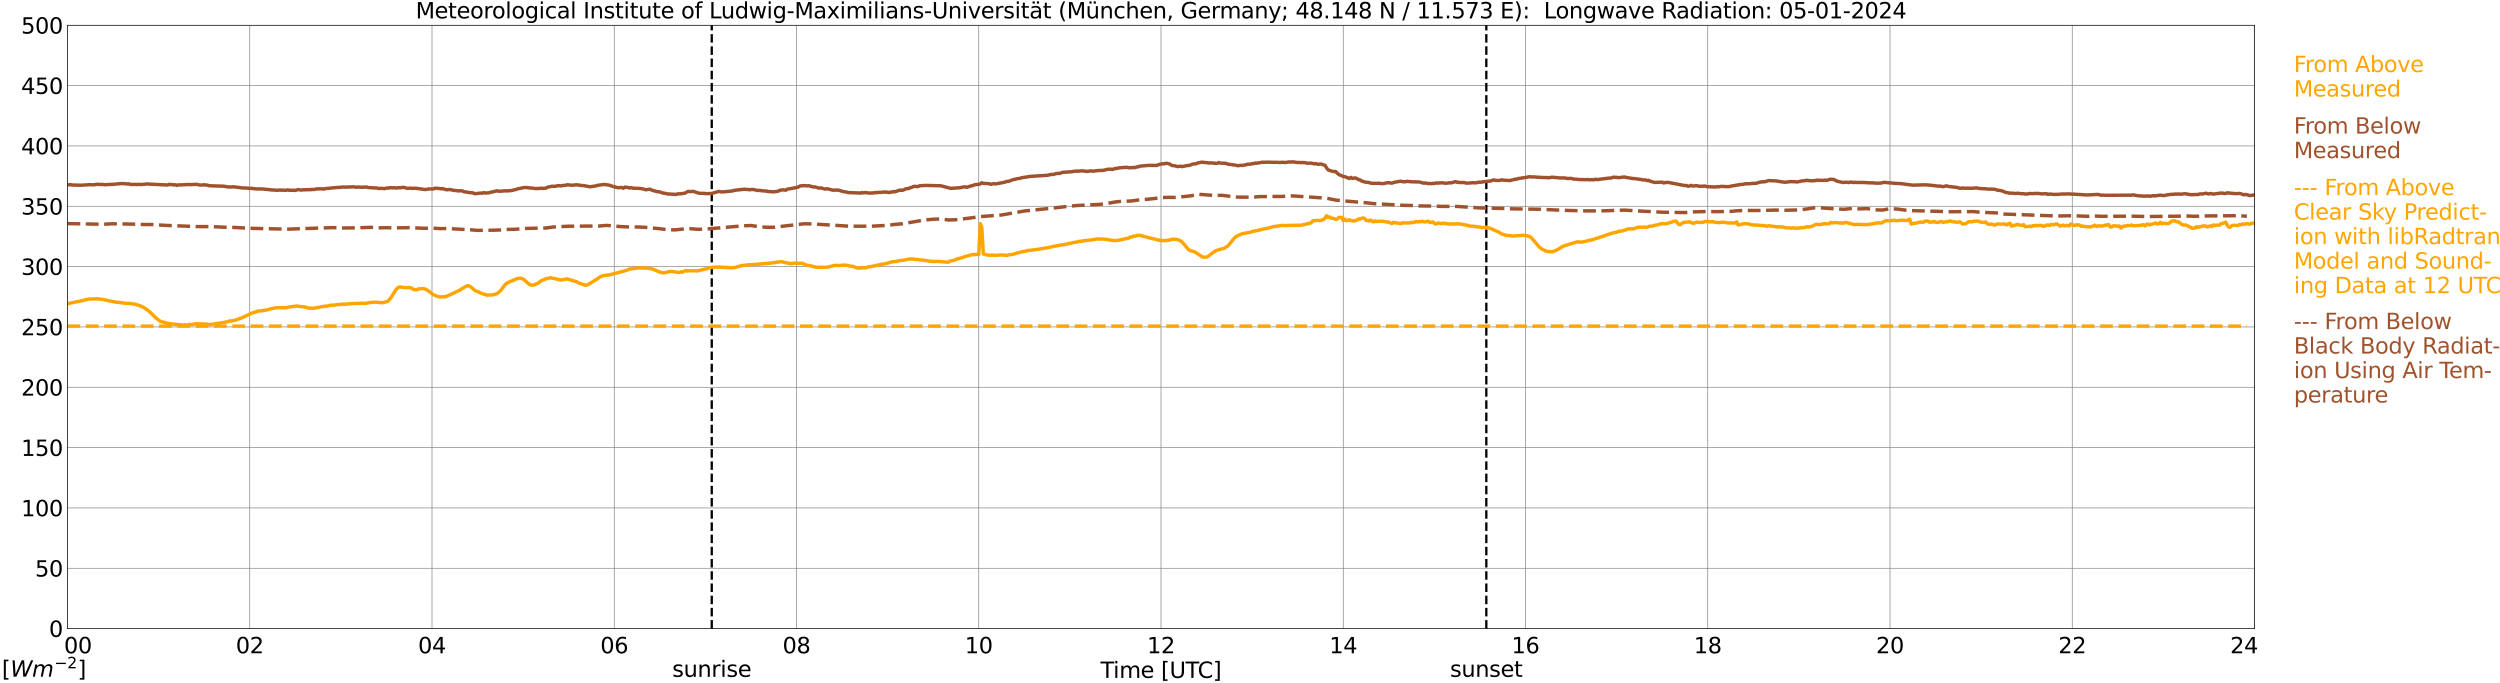 <?xml version="1.0" encoding="utf-8" standalone="no"?>
<!DOCTYPE svg PUBLIC "-//W3C//DTD SVG 1.1//EN"
  "http://www.w3.org/Graphics/SVG/1.1/DTD/svg11.dtd">
<svg xmlns:xlink="http://www.w3.org/1999/xlink" width="1085.4pt" height="296.64pt" viewBox="0 0 1085.4 296.64" xmlns="http://www.w3.org/2000/svg" version="1.1">
 <defs>
  <style type="text/css">*{stroke-linejoin: round; stroke-linecap: butt}</style>
 </defs>
 <g id="figure_1">
  <g id="patch_1">
   <path d="M 0 296.64 
L 1085.4 296.64 
L 1085.4 0 
L 0 0 
z
" style="fill: #ffffff"/>
  </g>
  <g id="axes_1">
   <g id="patch_2">
    <path d="M 29.306 272.909 
L 978.814 272.909 
L 978.814 10.976 
L 29.306 10.976 
z
" style="fill: #ffffff"/>
   </g>
   <g id="patch_3">
    <path d="M 978.814 272.909 
L 978.814 272.909 
L 978.814 10.976 
L 978.814 10.976 
z
" clip-path="url(#p1b71ade038)" style="fill: #d3d3d3; opacity: 0.25; stroke: #d3d3d3; stroke-linejoin: miter"/>
   </g>
   <g id="matplotlib.axis_1">
    <g id="xtick_1">
     <g id="line2d_1">
      <path d="M 29.306 272.909 
L 29.306 10.976 
" clip-path="url(#p1b71ade038)" style="fill: none; stroke: #808080; stroke-width: 0.3; stroke-linecap: square"/>
     </g>
     <g id="line2d_2"/>
     <g id="text_1">
      <!--    00 -->
      <g transform="translate(18.733 283.627) scale(0.095 -0.095)">
       <defs>
        <path id="DejaVuSans-20" transform="scale(0.016)"/>
        <path id="DejaVuSans-30" d="M 2034 4250 
Q 1547 4250 1301 3770 
Q 1056 3291 1056 2328 
Q 1056 1369 1301 889 
Q 1547 409 2034 409 
Q 2525 409 2770 889 
Q 3016 1369 3016 2328 
Q 3016 3291 2770 3770 
Q 2525 4250 2034 4250 
z
M 2034 4750 
Q 2819 4750 3233 4129 
Q 3647 3509 3647 2328 
Q 3647 1150 3233 529 
Q 2819 -91 2034 -91 
Q 1250 -91 836 529 
Q 422 1150 422 2328 
Q 422 3509 836 4129 
Q 1250 4750 2034 4750 
z
" transform="scale(0.016)"/>
       </defs>
       <use xlink:href="#DejaVuSans-20"/>
       <use xlink:href="#DejaVuSans-20" transform="translate(31.787 0)"/>
       <use xlink:href="#DejaVuSans-20" transform="translate(63.574 0)"/>
       <use xlink:href="#DejaVuSans-30" transform="translate(95.361 0)"/>
       <use xlink:href="#DejaVuSans-30" transform="translate(158.984 0)"/>
      </g>
     </g>
    </g>
    <g id="xtick_2">
     <g id="line2d_3">
      <path d="M 108.431 272.909 
L 108.431 10.976 
" clip-path="url(#p1b71ade038)" style="fill: none; stroke: #808080; stroke-width: 0.3; stroke-linecap: square"/>
     </g>
     <g id="line2d_4"/>
     <g id="text_2">
      <!-- 02 -->
      <g transform="translate(102.387 283.627) scale(0.095 -0.095)">
       <defs>
        <path id="DejaVuSans-32" d="M 1228 531 
L 3431 531 
L 3431 0 
L 469 0 
L 469 531 
Q 828 903 1448 1529 
Q 2069 2156 2228 2338 
Q 2531 2678 2651 2914 
Q 2772 3150 2772 3378 
Q 2772 3750 2511 3984 
Q 2250 4219 1831 4219 
Q 1534 4219 1204 4116 
Q 875 4013 500 3803 
L 500 4441 
Q 881 4594 1212 4672 
Q 1544 4750 1819 4750 
Q 2544 4750 2975 4387 
Q 3406 4025 3406 3419 
Q 3406 3131 3298 2873 
Q 3191 2616 2906 2266 
Q 2828 2175 2409 1742 
Q 1991 1309 1228 531 
z
" transform="scale(0.016)"/>
       </defs>
       <use xlink:href="#DejaVuSans-30"/>
       <use xlink:href="#DejaVuSans-32" transform="translate(63.623 0)"/>
      </g>
     </g>
    </g>
    <g id="xtick_3">
     <g id="line2d_5">
      <path d="M 187.557 272.909 
L 187.557 10.976 
" clip-path="url(#p1b71ade038)" style="fill: none; stroke: #808080; stroke-width: 0.3; stroke-linecap: square"/>
     </g>
     <g id="line2d_6"/>
     <g id="text_3">
      <!-- 04 -->
      <g transform="translate(181.513 283.627) scale(0.095 -0.095)">
       <defs>
        <path id="DejaVuSans-34" d="M 2419 4116 
L 825 1625 
L 2419 1625 
L 2419 4116 
z
M 2253 4666 
L 3047 4666 
L 3047 1625 
L 3713 1625 
L 3713 1100 
L 3047 1100 
L 3047 0 
L 2419 0 
L 2419 1100 
L 313 1100 
L 313 1709 
L 2253 4666 
z
" transform="scale(0.016)"/>
       </defs>
       <use xlink:href="#DejaVuSans-30"/>
       <use xlink:href="#DejaVuSans-34" transform="translate(63.623 0)"/>
      </g>
     </g>
    </g>
    <g id="xtick_4">
     <g id="line2d_7">
      <path d="M 266.683 272.909 
L 266.683 10.976 
" clip-path="url(#p1b71ade038)" style="fill: none; stroke: #808080; stroke-width: 0.3; stroke-linecap: square"/>
     </g>
     <g id="line2d_8"/>
     <g id="text_4">
      <!-- 06 -->
      <g transform="translate(260.638 283.627) scale(0.095 -0.095)">
       <defs>
        <path id="DejaVuSans-36" d="M 2113 2584 
Q 1688 2584 1439 2293 
Q 1191 2003 1191 1497 
Q 1191 994 1439 701 
Q 1688 409 2113 409 
Q 2538 409 2786 701 
Q 3034 994 3034 1497 
Q 3034 2003 2786 2293 
Q 2538 2584 2113 2584 
z
M 3366 4563 
L 3366 3988 
Q 3128 4100 2886 4159 
Q 2644 4219 2406 4219 
Q 1781 4219 1451 3797 
Q 1122 3375 1075 2522 
Q 1259 2794 1537 2939 
Q 1816 3084 2150 3084 
Q 2853 3084 3261 2657 
Q 3669 2231 3669 1497 
Q 3669 778 3244 343 
Q 2819 -91 2113 -91 
Q 1303 -91 875 529 
Q 447 1150 447 2328 
Q 447 3434 972 4092 
Q 1497 4750 2381 4750 
Q 2619 4750 2861 4703 
Q 3103 4656 3366 4563 
z
" transform="scale(0.016)"/>
       </defs>
       <use xlink:href="#DejaVuSans-30"/>
       <use xlink:href="#DejaVuSans-36" transform="translate(63.623 0)"/>
      </g>
     </g>
    </g>
    <g id="xtick_5">
     <g id="line2d_9">
      <path d="M 345.808 272.909 
L 345.808 10.976 
" clip-path="url(#p1b71ade038)" style="fill: none; stroke: #808080; stroke-width: 0.3; stroke-linecap: square"/>
     </g>
     <g id="line2d_10"/>
     <g id="text_5">
      <!-- 08 -->
      <g transform="translate(339.764 283.627) scale(0.095 -0.095)">
       <defs>
        <path id="DejaVuSans-38" d="M 2034 2216 
Q 1584 2216 1326 1975 
Q 1069 1734 1069 1313 
Q 1069 891 1326 650 
Q 1584 409 2034 409 
Q 2484 409 2743 651 
Q 3003 894 3003 1313 
Q 3003 1734 2745 1975 
Q 2488 2216 2034 2216 
z
M 1403 2484 
Q 997 2584 770 2862 
Q 544 3141 544 3541 
Q 544 4100 942 4425 
Q 1341 4750 2034 4750 
Q 2731 4750 3128 4425 
Q 3525 4100 3525 3541 
Q 3525 3141 3298 2862 
Q 3072 2584 2669 2484 
Q 3125 2378 3379 2068 
Q 3634 1759 3634 1313 
Q 3634 634 3220 271 
Q 2806 -91 2034 -91 
Q 1263 -91 848 271 
Q 434 634 434 1313 
Q 434 1759 690 2068 
Q 947 2378 1403 2484 
z
M 1172 3481 
Q 1172 3119 1398 2916 
Q 1625 2713 2034 2713 
Q 2441 2713 2670 2916 
Q 2900 3119 2900 3481 
Q 2900 3844 2670 4047 
Q 2441 4250 2034 4250 
Q 1625 4250 1398 4047 
Q 1172 3844 1172 3481 
z
" transform="scale(0.016)"/>
       </defs>
       <use xlink:href="#DejaVuSans-30"/>
       <use xlink:href="#DejaVuSans-38" transform="translate(63.623 0)"/>
      </g>
     </g>
    </g>
    <g id="xtick_6">
     <g id="line2d_11">
      <path d="M 424.934 272.909 
L 424.934 10.976 
" clip-path="url(#p1b71ade038)" style="fill: none; stroke: #808080; stroke-width: 0.3; stroke-linecap: square"/>
     </g>
     <g id="line2d_12"/>
     <g id="text_6">
      <!-- 10 -->
      <g transform="translate(418.89 283.627) scale(0.095 -0.095)">
       <defs>
        <path id="DejaVuSans-31" d="M 794 531 
L 1825 531 
L 1825 4091 
L 703 3866 
L 703 4441 
L 1819 4666 
L 2450 4666 
L 2450 531 
L 3481 531 
L 3481 0 
L 794 0 
L 794 531 
z
" transform="scale(0.016)"/>
       </defs>
       <use xlink:href="#DejaVuSans-31"/>
       <use xlink:href="#DejaVuSans-30" transform="translate(63.623 0)"/>
      </g>
     </g>
    </g>
    <g id="xtick_7">
     <g id="line2d_13">
      <path d="M 504.06 272.909 
L 504.06 10.976 
" clip-path="url(#p1b71ade038)" style="fill: none; stroke: #808080; stroke-width: 0.3; stroke-linecap: square"/>
     </g>
     <g id="line2d_14"/>
     <g id="text_7">
      <!-- 12 -->
      <g transform="translate(498.015 283.627) scale(0.095 -0.095)">
       <use xlink:href="#DejaVuSans-31"/>
       <use xlink:href="#DejaVuSans-32" transform="translate(63.623 0)"/>
      </g>
     </g>
    </g>
    <g id="xtick_8">
     <g id="line2d_15">
      <path d="M 583.185 272.909 
L 583.185 10.976 
" clip-path="url(#p1b71ade038)" style="fill: none; stroke: #808080; stroke-width: 0.3; stroke-linecap: square"/>
     </g>
     <g id="line2d_16"/>
     <g id="text_8">
      <!-- 14 -->
      <g transform="translate(577.141 283.627) scale(0.095 -0.095)">
       <use xlink:href="#DejaVuSans-31"/>
       <use xlink:href="#DejaVuSans-34" transform="translate(63.623 0)"/>
      </g>
     </g>
    </g>
    <g id="xtick_9">
     <g id="line2d_17">
      <path d="M 662.311 272.909 
L 662.311 10.976 
" clip-path="url(#p1b71ade038)" style="fill: none; stroke: #808080; stroke-width: 0.3; stroke-linecap: square"/>
     </g>
     <g id="line2d_18"/>
     <g id="text_9">
      <!-- 16 -->
      <g transform="translate(656.267 283.627) scale(0.095 -0.095)">
       <use xlink:href="#DejaVuSans-31"/>
       <use xlink:href="#DejaVuSans-36" transform="translate(63.623 0)"/>
      </g>
     </g>
    </g>
    <g id="xtick_10">
     <g id="line2d_19">
      <path d="M 741.437 272.909 
L 741.437 10.976 
" clip-path="url(#p1b71ade038)" style="fill: none; stroke: #808080; stroke-width: 0.3; stroke-linecap: square"/>
     </g>
     <g id="line2d_20"/>
     <g id="text_10">
      <!-- 18 -->
      <g transform="translate(735.392 283.627) scale(0.095 -0.095)">
       <use xlink:href="#DejaVuSans-31"/>
       <use xlink:href="#DejaVuSans-38" transform="translate(63.623 0)"/>
      </g>
     </g>
    </g>
    <g id="xtick_11">
     <g id="line2d_21">
      <path d="M 820.562 272.909 
L 820.562 10.976 
" clip-path="url(#p1b71ade038)" style="fill: none; stroke: #808080; stroke-width: 0.3; stroke-linecap: square"/>
     </g>
     <g id="line2d_22"/>
     <g id="text_11">
      <!-- 20 -->
      <g transform="translate(814.518 283.627) scale(0.095 -0.095)">
       <use xlink:href="#DejaVuSans-32"/>
       <use xlink:href="#DejaVuSans-30" transform="translate(63.623 0)"/>
      </g>
     </g>
    </g>
    <g id="xtick_12">
     <g id="line2d_23">
      <path d="M 899.688 272.909 
L 899.688 10.976 
" clip-path="url(#p1b71ade038)" style="fill: none; stroke: #808080; stroke-width: 0.3; stroke-linecap: square"/>
     </g>
     <g id="line2d_24"/>
     <g id="text_12">
      <!-- 22 -->
      <g transform="translate(893.644 283.627) scale(0.095 -0.095)">
       <use xlink:href="#DejaVuSans-32"/>
       <use xlink:href="#DejaVuSans-32" transform="translate(63.623 0)"/>
      </g>
     </g>
    </g>
    <g id="xtick_13">
     <g id="line2d_25">
      <path d="M 978.814 272.909 
L 978.814 10.976 
" clip-path="url(#p1b71ade038)" style="fill: none; stroke: #808080; stroke-width: 0.3; stroke-linecap: square"/>
     </g>
     <g id="line2d_26"/>
     <g id="text_13">
      <!-- 24    -->
      <g transform="translate(968.241 283.627) scale(0.095 -0.095)">
       <use xlink:href="#DejaVuSans-32"/>
       <use xlink:href="#DejaVuSans-34" transform="translate(63.623 0)"/>
       <use xlink:href="#DejaVuSans-20" transform="translate(127.246 0)"/>
       <use xlink:href="#DejaVuSans-20" transform="translate(159.033 0)"/>
       <use xlink:href="#DejaVuSans-20" transform="translate(190.82 0)"/>
      </g>
     </g>
    </g>
    <g id="text_14">
     <!-- Time [UTC] -->
     <g transform="translate(477.806 294.322) scale(0.095 -0.095)">
      <defs>
       <path id="DejaVuSans-54" d="M -19 4666 
L 3928 4666 
L 3928 4134 
L 2272 4134 
L 2272 0 
L 1638 0 
L 1638 4134 
L -19 4134 
L -19 4666 
z
" transform="scale(0.016)"/>
       <path id="DejaVuSans-69" d="M 603 3500 
L 1178 3500 
L 1178 0 
L 603 0 
L 603 3500 
z
M 603 4863 
L 1178 4863 
L 1178 4134 
L 603 4134 
L 603 4863 
z
" transform="scale(0.016)"/>
       <path id="DejaVuSans-6d" d="M 3328 2828 
Q 3544 3216 3844 3400 
Q 4144 3584 4550 3584 
Q 5097 3584 5394 3201 
Q 5691 2819 5691 2113 
L 5691 0 
L 5113 0 
L 5113 2094 
Q 5113 2597 4934 2840 
Q 4756 3084 4391 3084 
Q 3944 3084 3684 2787 
Q 3425 2491 3425 1978 
L 3425 0 
L 2847 0 
L 2847 2094 
Q 2847 2600 2669 2842 
Q 2491 3084 2119 3084 
Q 1678 3084 1418 2786 
Q 1159 2488 1159 1978 
L 1159 0 
L 581 0 
L 581 3500 
L 1159 3500 
L 1159 2956 
Q 1356 3278 1631 3431 
Q 1906 3584 2284 3584 
Q 2666 3584 2933 3390 
Q 3200 3197 3328 2828 
z
" transform="scale(0.016)"/>
       <path id="DejaVuSans-65" d="M 3597 1894 
L 3597 1613 
L 953 1613 
Q 991 1019 1311 708 
Q 1631 397 2203 397 
Q 2534 397 2845 478 
Q 3156 559 3463 722 
L 3463 178 
Q 3153 47 2828 -22 
Q 2503 -91 2169 -91 
Q 1331 -91 842 396 
Q 353 884 353 1716 
Q 353 2575 817 3079 
Q 1281 3584 2069 3584 
Q 2775 3584 3186 3129 
Q 3597 2675 3597 1894 
z
M 3022 2063 
Q 3016 2534 2758 2815 
Q 2500 3097 2075 3097 
Q 1594 3097 1305 2825 
Q 1016 2553 972 2059 
L 3022 2063 
z
" transform="scale(0.016)"/>
       <path id="DejaVuSans-5b" d="M 550 4863 
L 1875 4863 
L 1875 4416 
L 1125 4416 
L 1125 -397 
L 1875 -397 
L 1875 -844 
L 550 -844 
L 550 4863 
z
" transform="scale(0.016)"/>
       <path id="DejaVuSans-55" d="M 556 4666 
L 1191 4666 
L 1191 1831 
Q 1191 1081 1462 751 
Q 1734 422 2344 422 
Q 2950 422 3222 751 
Q 3494 1081 3494 1831 
L 3494 4666 
L 4128 4666 
L 4128 1753 
Q 4128 841 3676 375 
Q 3225 -91 2344 -91 
Q 1459 -91 1007 375 
Q 556 841 556 1753 
L 556 4666 
z
" transform="scale(0.016)"/>
       <path id="DejaVuSans-43" d="M 4122 4306 
L 4122 3641 
Q 3803 3938 3442 4084 
Q 3081 4231 2675 4231 
Q 1875 4231 1450 3742 
Q 1025 3253 1025 2328 
Q 1025 1406 1450 917 
Q 1875 428 2675 428 
Q 3081 428 3442 575 
Q 3803 722 4122 1019 
L 4122 359 
Q 3791 134 3420 21 
Q 3050 -91 2638 -91 
Q 1578 -91 968 557 
Q 359 1206 359 2328 
Q 359 3453 968 4101 
Q 1578 4750 2638 4750 
Q 3056 4750 3426 4639 
Q 3797 4528 4122 4306 
z
" transform="scale(0.016)"/>
       <path id="DejaVuSans-5d" d="M 1947 4863 
L 1947 -844 
L 622 -844 
L 622 -397 
L 1369 -397 
L 1369 4416 
L 622 4416 
L 622 4863 
L 1947 4863 
z
" transform="scale(0.016)"/>
      </defs>
      <use xlink:href="#DejaVuSans-54"/>
      <use xlink:href="#DejaVuSans-69" transform="translate(57.959 0)"/>
      <use xlink:href="#DejaVuSans-6d" transform="translate(85.742 0)"/>
      <use xlink:href="#DejaVuSans-65" transform="translate(183.154 0)"/>
      <use xlink:href="#DejaVuSans-20" transform="translate(244.678 0)"/>
      <use xlink:href="#DejaVuSans-5b" transform="translate(276.465 0)"/>
      <use xlink:href="#DejaVuSans-55" transform="translate(315.479 0)"/>
      <use xlink:href="#DejaVuSans-54" transform="translate(388.672 0)"/>
      <use xlink:href="#DejaVuSans-43" transform="translate(443.881 0)"/>
      <use xlink:href="#DejaVuSans-5d" transform="translate(513.705 0)"/>
     </g>
    </g>
   </g>
   <g id="matplotlib.axis_2">
    <g id="ytick_1">
     <g id="line2d_27">
      <path d="M 29.306 272.909 
L 978.814 272.909 
" clip-path="url(#p1b71ade038)" style="fill: none; stroke: #808080; stroke-width: 0.3; stroke-linecap: square"/>
     </g>
     <g id="line2d_28"/>
     <g id="text_15">
      <!-- 0 -->
      <g transform="translate(21.261 276.518) scale(0.095 -0.095)">
       <use xlink:href="#DejaVuSans-30"/>
      </g>
     </g>
    </g>
    <g id="ytick_2">
     <g id="line2d_29">
      <path d="M 29.306 246.715 
L 978.814 246.715 
" clip-path="url(#p1b71ade038)" style="fill: none; stroke: #808080; stroke-width: 0.3; stroke-linecap: square"/>
     </g>
     <g id="line2d_30"/>
     <g id="text_16">
      <!-- 50 -->
      <g transform="translate(15.217 250.325) scale(0.095 -0.095)">
       <defs>
        <path id="DejaVuSans-35" d="M 691 4666 
L 3169 4666 
L 3169 4134 
L 1269 4134 
L 1269 2991 
Q 1406 3038 1543 3061 
Q 1681 3084 1819 3084 
Q 2600 3084 3056 2656 
Q 3513 2228 3513 1497 
Q 3513 744 3044 326 
Q 2575 -91 1722 -91 
Q 1428 -91 1123 -41 
Q 819 9 494 109 
L 494 744 
Q 775 591 1075 516 
Q 1375 441 1709 441 
Q 2250 441 2565 725 
Q 2881 1009 2881 1497 
Q 2881 1984 2565 2268 
Q 2250 2553 1709 2553 
Q 1456 2553 1204 2497 
Q 953 2441 691 2322 
L 691 4666 
z
" transform="scale(0.016)"/>
       </defs>
       <use xlink:href="#DejaVuSans-35"/>
       <use xlink:href="#DejaVuSans-30" transform="translate(63.623 0)"/>
      </g>
     </g>
    </g>
    <g id="ytick_3">
     <g id="line2d_31">
      <path d="M 29.306 220.522 
L 978.814 220.522 
" clip-path="url(#p1b71ade038)" style="fill: none; stroke: #808080; stroke-width: 0.3; stroke-linecap: square"/>
     </g>
     <g id="line2d_32"/>
     <g id="text_17">
      <!-- 100 -->
      <g transform="translate(9.173 224.131) scale(0.095 -0.095)">
       <use xlink:href="#DejaVuSans-31"/>
       <use xlink:href="#DejaVuSans-30" transform="translate(63.623 0)"/>
       <use xlink:href="#DejaVuSans-30" transform="translate(127.246 0)"/>
      </g>
     </g>
    </g>
    <g id="ytick_4">
     <g id="line2d_33">
      <path d="M 29.306 194.329 
L 978.814 194.329 
" clip-path="url(#p1b71ade038)" style="fill: none; stroke: #808080; stroke-width: 0.3; stroke-linecap: square"/>
     </g>
     <g id="line2d_34"/>
     <g id="text_18">
      <!-- 150 -->
      <g transform="translate(9.173 197.938) scale(0.095 -0.095)">
       <use xlink:href="#DejaVuSans-31"/>
       <use xlink:href="#DejaVuSans-35" transform="translate(63.623 0)"/>
       <use xlink:href="#DejaVuSans-30" transform="translate(127.246 0)"/>
      </g>
     </g>
    </g>
    <g id="ytick_5">
     <g id="line2d_35">
      <path d="M 29.306 168.136 
L 978.814 168.136 
" clip-path="url(#p1b71ade038)" style="fill: none; stroke: #808080; stroke-width: 0.3; stroke-linecap: square"/>
     </g>
     <g id="line2d_36"/>
     <g id="text_19">
      <!-- 200 -->
      <g transform="translate(9.173 171.745) scale(0.095 -0.095)">
       <use xlink:href="#DejaVuSans-32"/>
       <use xlink:href="#DejaVuSans-30" transform="translate(63.623 0)"/>
       <use xlink:href="#DejaVuSans-30" transform="translate(127.246 0)"/>
      </g>
     </g>
    </g>
    <g id="ytick_6">
     <g id="line2d_37">
      <path d="M 29.306 141.942 
L 978.814 141.942 
" clip-path="url(#p1b71ade038)" style="fill: none; stroke: #808080; stroke-width: 0.3; stroke-linecap: square"/>
     </g>
     <g id="line2d_38"/>
     <g id="text_20">
      <!-- 250 -->
      <g transform="translate(9.173 145.551) scale(0.095 -0.095)">
       <use xlink:href="#DejaVuSans-32"/>
       <use xlink:href="#DejaVuSans-35" transform="translate(63.623 0)"/>
       <use xlink:href="#DejaVuSans-30" transform="translate(127.246 0)"/>
      </g>
     </g>
    </g>
    <g id="ytick_7">
     <g id="line2d_39">
      <path d="M 29.306 115.749 
L 978.814 115.749 
" clip-path="url(#p1b71ade038)" style="fill: none; stroke: #808080; stroke-width: 0.3; stroke-linecap: square"/>
     </g>
     <g id="line2d_40"/>
     <g id="text_21">
      <!-- 300 -->
      <g transform="translate(9.173 119.358) scale(0.095 -0.095)">
       <defs>
        <path id="DejaVuSans-33" d="M 2597 2516 
Q 3050 2419 3304 2112 
Q 3559 1806 3559 1356 
Q 3559 666 3084 287 
Q 2609 -91 1734 -91 
Q 1441 -91 1130 -33 
Q 819 25 488 141 
L 488 750 
Q 750 597 1062 519 
Q 1375 441 1716 441 
Q 2309 441 2620 675 
Q 2931 909 2931 1356 
Q 2931 1769 2642 2001 
Q 2353 2234 1838 2234 
L 1294 2234 
L 1294 2753 
L 1863 2753 
Q 2328 2753 2575 2939 
Q 2822 3125 2822 3475 
Q 2822 3834 2567 4026 
Q 2313 4219 1838 4219 
Q 1578 4219 1281 4162 
Q 984 4106 628 3988 
L 628 4550 
Q 988 4650 1302 4700 
Q 1616 4750 1894 4750 
Q 2613 4750 3031 4423 
Q 3450 4097 3450 3541 
Q 3450 3153 3228 2886 
Q 3006 2619 2597 2516 
z
" transform="scale(0.016)"/>
       </defs>
       <use xlink:href="#DejaVuSans-33"/>
       <use xlink:href="#DejaVuSans-30" transform="translate(63.623 0)"/>
       <use xlink:href="#DejaVuSans-30" transform="translate(127.246 0)"/>
      </g>
     </g>
    </g>
    <g id="ytick_8">
     <g id="line2d_41">
      <path d="M 29.306 89.556 
L 978.814 89.556 
" clip-path="url(#p1b71ade038)" style="fill: none; stroke: #808080; stroke-width: 0.3; stroke-linecap: square"/>
     </g>
     <g id="line2d_42"/>
     <g id="text_22">
      <!-- 350 -->
      <g transform="translate(9.173 93.165) scale(0.095 -0.095)">
       <use xlink:href="#DejaVuSans-33"/>
       <use xlink:href="#DejaVuSans-35" transform="translate(63.623 0)"/>
       <use xlink:href="#DejaVuSans-30" transform="translate(127.246 0)"/>
      </g>
     </g>
    </g>
    <g id="ytick_9">
     <g id="line2d_43">
      <path d="M 29.306 63.362 
L 978.814 63.362 
" clip-path="url(#p1b71ade038)" style="fill: none; stroke: #808080; stroke-width: 0.3; stroke-linecap: square"/>
     </g>
     <g id="line2d_44"/>
     <g id="text_23">
      <!-- 400 -->
      <g transform="translate(9.173 66.972) scale(0.095 -0.095)">
       <use xlink:href="#DejaVuSans-34"/>
       <use xlink:href="#DejaVuSans-30" transform="translate(63.623 0)"/>
       <use xlink:href="#DejaVuSans-30" transform="translate(127.246 0)"/>
      </g>
     </g>
    </g>
    <g id="ytick_10">
     <g id="line2d_45">
      <path d="M 29.306 37.169 
L 978.814 37.169 
" clip-path="url(#p1b71ade038)" style="fill: none; stroke: #808080; stroke-width: 0.3; stroke-linecap: square"/>
     </g>
     <g id="line2d_46"/>
     <g id="text_24">
      <!-- 450 -->
      <g transform="translate(9.173 40.778) scale(0.095 -0.095)">
       <use xlink:href="#DejaVuSans-34"/>
       <use xlink:href="#DejaVuSans-35" transform="translate(63.623 0)"/>
       <use xlink:href="#DejaVuSans-30" transform="translate(127.246 0)"/>
      </g>
     </g>
    </g>
    <g id="ytick_11">
     <g id="line2d_47">
      <path d="M 29.306 10.976 
L 978.814 10.976 
" clip-path="url(#p1b71ade038)" style="fill: none; stroke: #808080; stroke-width: 0.3; stroke-linecap: square"/>
     </g>
     <g id="line2d_48"/>
     <g id="text_25">
      <!-- 500 -->
      <g transform="translate(9.173 14.585) scale(0.095 -0.095)">
       <use xlink:href="#DejaVuSans-35"/>
       <use xlink:href="#DejaVuSans-30" transform="translate(63.623 0)"/>
       <use xlink:href="#DejaVuSans-30" transform="translate(127.246 0)"/>
      </g>
     </g>
    </g>
   </g>
   <g id="line2d_49">
    <path d="M 309.015 272.909 
L 309.015 10.976 
" clip-path="url(#p1b71ade038)" style="fill: none; stroke-dasharray: 3.7,1.6; stroke-dashoffset: 0; stroke: #000000"/>
   </g>
   <g id="line2d_50">
    <path d="M 645.299 272.909 
L 645.299 10.976 
" clip-path="url(#p1b71ade038)" style="fill: none; stroke-dasharray: 3.7,1.6; stroke-dashoffset: 0; stroke: #000000"/>
   </g>
   <g id="line2d_51">
    <path d="M 29.306 131.957 
L 29.965 131.722 
L 31.284 131.428 
L 33.262 131.02 
L 34.581 130.794 
L 38.537 129.836 
L 42.493 129.752 
L 43.812 129.888 
L 44.472 130.04 
L 45.131 130.077 
L 47.109 130.564 
L 48.428 130.779 
L 49.087 130.983 
L 49.747 131.035 
L 50.406 131.24 
L 51.065 131.203 
L 55.022 131.748 
L 55.681 131.643 
L 56.34 131.826 
L 57 131.784 
L 57.659 131.973 
L 58.319 131.973 
L 60.956 132.801 
L 62.275 133.403 
L 64.253 134.791 
L 64.912 135.321 
L 66.231 136.588 
L 67.55 137.908 
L 69.528 139.454 
L 72.825 140.413 
L 73.484 140.434 
L 74.144 140.596 
L 78.759 141.031 
L 79.419 141.151 
L 80.078 141.031 
L 81.397 141.104 
L 82.056 140.832 
L 83.375 140.926 
L 85.353 140.449 
L 86.013 140.648 
L 87.991 140.601 
L 89.309 140.784 
L 89.969 140.711 
L 90.628 140.968 
L 91.947 140.79 
L 97.222 139.999 
L 99.2 139.548 
L 99.86 139.291 
L 100.519 139.375 
L 101.838 139.024 
L 102.497 139.003 
L 103.156 138.647 
L 105.135 137.935 
L 109.091 136.075 
L 109.75 135.771 
L 110.41 135.661 
L 111.728 135.153 
L 112.388 135.001 
L 113.047 135.017 
L 114.366 134.786 
L 115.685 134.603 
L 117.003 134.241 
L 118.982 133.796 
L 119.641 133.618 
L 120.96 133.581 
L 124.257 133.576 
L 125.575 133.277 
L 128.872 132.848 
L 130.191 133.063 
L 132.169 133.262 
L 134.147 133.77 
L 136.125 133.838 
L 137.444 133.618 
L 138.763 133.346 
L 141.4 132.874 
L 142.06 132.927 
L 143.379 132.534 
L 145.357 132.429 
L 148.654 132.046 
L 149.972 132.099 
L 150.632 131.957 
L 151.951 131.931 
L 152.61 131.8 
L 153.929 131.795 
L 155.247 131.701 
L 155.907 131.748 
L 157.226 131.648 
L 158.544 131.737 
L 161.182 131.282 
L 163.16 131.172 
L 165.798 131.449 
L 167.116 131.177 
L 168.435 130.8 
L 169.754 129.218 
L 171.073 127.148 
L 171.732 126.011 
L 172.391 125.241 
L 173.051 124.697 
L 173.71 124.576 
L 176.348 124.943 
L 177.007 124.817 
L 178.326 124.896 
L 179.645 125.702 
L 180.304 125.823 
L 180.963 125.802 
L 181.623 125.446 
L 183.601 125.268 
L 184.92 125.603 
L 186.238 126.483 
L 188.216 127.997 
L 188.876 128.186 
L 189.535 128.547 
L 190.854 128.914 
L 191.513 128.94 
L 192.173 128.819 
L 192.832 128.893 
L 193.492 128.804 
L 194.81 128.222 
L 196.129 127.625 
L 197.448 127.043 
L 200.085 125.718 
L 200.745 125.189 
L 202.723 124.089 
L 203.382 124.078 
L 204.701 124.791 
L 206.02 125.996 
L 206.679 126.352 
L 207.339 126.567 
L 208.657 127.19 
L 209.317 127.478 
L 209.976 127.625 
L 211.295 128.123 
L 213.273 128.06 
L 213.932 128.034 
L 215.251 127.646 
L 215.91 127.405 
L 217.229 126.289 
L 219.207 123.748 
L 219.867 123.062 
L 221.845 122.041 
L 222.504 121.878 
L 223.164 121.496 
L 223.823 121.312 
L 224.482 120.93 
L 225.142 120.904 
L 225.801 120.752 
L 227.12 121.113 
L 229.757 123.408 
L 230.417 123.743 
L 231.736 123.796 
L 233.714 122.874 
L 235.033 121.836 
L 236.351 121.354 
L 237.011 121.014 
L 238.329 120.762 
L 238.989 120.574 
L 239.648 120.789 
L 240.308 120.809 
L 242.945 121.48 
L 243.604 121.543 
L 244.264 121.491 
L 244.923 121.26 
L 245.583 121.286 
L 246.242 121.05 
L 247.561 121.501 
L 249.539 122.109 
L 250.198 122.266 
L 251.517 122.936 
L 254.155 123.853 
L 254.814 123.722 
L 255.473 123.471 
L 260.089 120.558 
L 260.748 120.06 
L 262.067 119.631 
L 264.705 119.306 
L 270.639 117.755 
L 272.617 117.153 
L 273.277 116.818 
L 277.233 116.325 
L 278.552 116.367 
L 279.211 116.294 
L 279.87 116.467 
L 280.53 116.346 
L 283.167 116.75 
L 286.464 118.122 
L 287.783 118.421 
L 288.442 118.442 
L 289.761 118.143 
L 290.42 117.881 
L 291.739 117.86 
L 293.058 118.085 
L 295.036 118.279 
L 295.696 118.091 
L 296.355 118.112 
L 297.674 117.472 
L 298.333 117.645 
L 298.992 117.546 
L 299.652 117.603 
L 300.311 117.525 
L 302.289 117.614 
L 302.949 117.588 
L 306.905 116.624 
L 307.564 116.336 
L 308.224 116.304 
L 309.543 116.011 
L 312.18 115.974 
L 313.499 116.037 
L 314.158 116.021 
L 314.818 116.163 
L 315.477 116.084 
L 316.796 116.231 
L 318.774 116.189 
L 322.071 115.293 
L 324.049 115.11 
L 324.708 114.974 
L 328.005 114.822 
L 328.665 114.68 
L 329.324 114.701 
L 330.643 114.575 
L 334.599 114.214 
L 339.215 113.617 
L 343.171 114.455 
L 345.149 114.209 
L 346.468 114.34 
L 347.787 114.251 
L 348.446 114.387 
L 350.424 115.209 
L 351.083 115.236 
L 354.38 116.021 
L 358.337 116.068 
L 359.655 115.932 
L 362.293 115.225 
L 363.612 115.215 
L 364.93 115.262 
L 366.249 115.078 
L 368.227 115.256 
L 368.887 115.55 
L 370.206 115.618 
L 371.524 116.173 
L 372.184 116.325 
L 373.502 116.425 
L 374.162 116.121 
L 374.821 116.299 
L 375.481 116.304 
L 376.14 116.194 
L 376.799 115.901 
L 377.459 115.875 
L 383.393 114.617 
L 384.053 114.612 
L 384.712 114.371 
L 385.371 114.256 
L 386.69 113.832 
L 387.349 113.659 
L 389.328 113.512 
L 390.646 113.119 
L 391.306 113.02 
L 391.965 113.051 
L 393.943 112.627 
L 395.262 112.401 
L 396.581 112.506 
L 397.899 112.711 
L 398.559 112.632 
L 399.218 112.841 
L 400.537 112.889 
L 403.175 113.329 
L 404.493 113.496 
L 405.812 113.533 
L 407.131 113.481 
L 411.087 113.816 
L 411.746 113.821 
L 412.406 113.386 
L 414.384 112.951 
L 415.703 112.391 
L 417.681 111.857 
L 419 111.375 
L 420.318 111.013 
L 422.297 110.526 
L 424.934 110.468 
L 425.593 97.11 
L 426.253 98.739 
L 426.912 110.306 
L 427.572 110.358 
L 428.231 110.641 
L 429.55 110.809 
L 430.869 110.741 
L 431.528 110.866 
L 434.825 110.694 
L 436.803 110.866 
L 437.462 110.83 
L 438.122 110.626 
L 439.44 110.463 
L 440.1 110.332 
L 441.419 109.887 
L 444.056 109.243 
L 444.716 109.117 
L 445.375 109.106 
L 446.034 108.755 
L 447.353 108.661 
L 450.65 108.237 
L 455.925 107.351 
L 457.244 107 
L 461.2 106.272 
L 461.859 106.267 
L 462.519 106.026 
L 463.838 105.811 
L 466.475 105.219 
L 467.794 105.015 
L 468.453 104.784 
L 469.772 104.706 
L 470.431 104.528 
L 471.75 104.407 
L 473.069 104.213 
L 473.728 104.208 
L 476.366 103.7 
L 477.025 103.81 
L 478.344 103.763 
L 480.322 103.92 
L 482.96 104.402 
L 484.278 104.439 
L 484.938 104.439 
L 486.916 104.035 
L 488.235 103.742 
L 490.213 103.302 
L 490.872 102.82 
L 491.532 102.883 
L 492.191 102.479 
L 492.85 102.6 
L 493.51 102.254 
L 494.828 102.149 
L 500.103 103.559 
L 501.422 103.81 
L 502.741 104.213 
L 504.06 104.402 
L 505.379 104.481 
L 507.357 104.281 
L 508.675 103.931 
L 509.335 103.826 
L 510.654 103.91 
L 511.313 104.025 
L 512.632 104.591 
L 513.291 105.146 
L 515.929 108.247 
L 516.588 108.713 
L 518.566 109.284 
L 521.863 111.443 
L 522.522 111.678 
L 523.841 111.61 
L 524.501 111.338 
L 525.819 110.259 
L 527.797 108.871 
L 529.776 108.21 
L 531.094 107.943 
L 531.754 107.655 
L 532.413 107.163 
L 533.073 106.812 
L 535.71 103.616 
L 536.369 102.93 
L 537.688 102.128 
L 538.348 101.945 
L 539.007 101.578 
L 540.326 101.264 
L 540.985 101.238 
L 541.644 100.997 
L 542.304 100.955 
L 544.282 100.384 
L 546.26 100.028 
L 548.238 99.483 
L 550.216 99.121 
L 552.854 98.419 
L 556.81 97.848 
L 558.129 97.932 
L 559.448 97.869 
L 560.766 97.848 
L 564.723 97.77 
L 565.382 97.691 
L 566.042 97.482 
L 567.36 97.251 
L 568.02 97.015 
L 568.679 96.974 
L 569.338 96.602 
L 569.998 95.852 
L 571.976 95.69 
L 572.635 95.79 
L 573.295 95.748 
L 573.954 95.449 
L 574.613 95.376 
L 575.273 94.663 
L 575.932 93.663 
L 576.592 94.396 
L 577.251 94.176 
L 577.91 94.789 
L 578.57 94.752 
L 579.229 94.899 
L 579.889 95.229 
L 580.548 95.093 
L 581.207 94.454 
L 582.526 94.37 
L 583.185 95.805 
L 583.845 95.109 
L 584.504 95.805 
L 585.164 95.753 
L 585.823 95.397 
L 586.482 95.811 
L 587.142 95.769 
L 587.801 96.004 
L 589.12 95.57 
L 589.779 95.061 
L 590.439 95.088 
L 591.098 94.794 
L 591.757 94.642 
L 592.417 94.779 
L 593.076 95.68 
L 593.736 95.68 
L 594.395 95.921 
L 595.054 95.538 
L 595.714 96.046 
L 596.373 96.329 
L 597.032 95.894 
L 597.692 96.198 
L 599.011 96.052 
L 600.329 96.052 
L 602.307 96.444 
L 602.967 96.376 
L 603.626 96.822 
L 604.286 97.068 
L 604.945 96.554 
L 608.242 97.089 
L 608.901 96.764 
L 612.198 96.795 
L 612.858 96.544 
L 613.517 96.623 
L 614.176 96.46 
L 614.836 96.183 
L 615.495 96.35 
L 616.154 96.219 
L 616.814 96.298 
L 617.473 96.036 
L 618.133 96.287 
L 618.792 96.361 
L 619.451 96.156 
L 620.111 96.073 
L 620.77 96.607 
L 622.089 96.35 
L 622.748 96.984 
L 623.408 97.314 
L 624.067 96.916 
L 624.726 96.822 
L 625.386 97.068 
L 626.045 97.063 
L 626.705 96.843 
L 627.364 97.099 
L 628.023 97.068 
L 628.683 97.235 
L 630.661 97.225 
L 631.32 97.314 
L 631.98 97.194 
L 632.639 97.225 
L 633.298 97.131 
L 637.255 97.838 
L 637.914 98.121 
L 639.892 98.22 
L 640.552 98.419 
L 641.211 98.388 
L 641.87 98.582 
L 642.53 98.524 
L 643.189 98.797 
L 644.508 98.76 
L 646.486 98.985 
L 647.145 99.137 
L 648.464 99.818 
L 650.442 100.614 
L 651.761 101.495 
L 653.739 102.123 
L 654.399 102.233 
L 655.058 102.228 
L 656.377 102.453 
L 657.036 102.49 
L 658.355 102.333 
L 660.333 102.259 
L 660.992 102.139 
L 662.97 102.343 
L 663.63 102.5 
L 664.289 102.778 
L 664.949 103.318 
L 666.267 104.842 
L 668.246 107.226 
L 669.564 108.205 
L 671.542 109.148 
L 673.521 109.3 
L 674.18 109.279 
L 676.158 108.404 
L 678.796 106.812 
L 684.73 105.01 
L 686.708 105.104 
L 688.686 104.742 
L 689.346 104.475 
L 691.983 103.931 
L 692.643 103.611 
L 693.961 103.276 
L 694.621 102.946 
L 695.28 102.825 
L 695.939 102.553 
L 696.599 102.411 
L 697.918 101.856 
L 700.555 101.028 
L 701.874 100.892 
L 702.533 100.431 
L 703.852 100.342 
L 704.511 100.237 
L 705.171 99.965 
L 705.83 99.86 
L 706.49 99.478 
L 707.149 99.31 
L 707.808 99.425 
L 708.468 99.32 
L 709.127 99.352 
L 709.786 99.19 
L 710.446 98.833 
L 711.765 98.619 
L 713.083 98.671 
L 713.743 98.577 
L 715.062 98.687 
L 716.38 98.142 
L 717.04 98.21 
L 717.699 98.1 
L 718.358 97.843 
L 719.677 97.586 
L 720.996 97.188 
L 721.655 97.047 
L 722.974 97.173 
L 723.633 97.089 
L 724.952 96.664 
L 725.612 96.523 
L 726.271 96.193 
L 727.59 95.947 
L 728.909 97.503 
L 729.568 97.545 
L 730.227 96.953 
L 730.887 96.534 
L 731.546 96.57 
L 732.205 96.366 
L 732.865 96.492 
L 733.524 96.266 
L 734.843 96.905 
L 735.502 96.911 
L 736.162 96.575 
L 736.821 96.413 
L 737.48 96.602 
L 739.459 96.518 
L 740.118 96.104 
L 740.777 96.235 
L 741.437 96.067 
L 742.096 96.282 
L 742.756 96.361 
L 743.415 96.24 
L 744.734 96.534 
L 745.393 96.534 
L 746.052 96.706 
L 748.031 96.434 
L 750.009 96.764 
L 753.306 96.816 
L 753.965 96.308 
L 754.624 97.681 
L 755.943 97.361 
L 757.262 97.089 
L 759.24 97.215 
L 760.559 97.639 
L 761.218 97.623 
L 761.878 97.77 
L 762.537 97.681 
L 764.515 97.896 
L 765.174 97.875 
L 766.493 98.089 
L 767.153 98.178 
L 767.812 98.011 
L 770.449 98.32 
L 771.109 98.503 
L 771.768 98.529 
L 772.428 98.393 
L 773.087 98.598 
L 773.746 98.529 
L 775.065 98.823 
L 776.384 98.996 
L 777.043 98.891 
L 777.703 99.095 
L 778.362 98.896 
L 779.681 99.106 
L 781 99.059 
L 781.659 98.839 
L 782.318 98.907 
L 783.637 98.786 
L 784.296 98.409 
L 785.615 98.587 
L 786.275 98.309 
L 786.934 98.215 
L 787.593 97.749 
L 788.912 97.351 
L 789.572 97.586 
L 790.231 97.403 
L 790.89 97.393 
L 792.209 96.974 
L 792.868 97.23 
L 794.187 97.136 
L 794.847 96.549 
L 795.506 96.754 
L 796.825 96.575 
L 797.484 96.701 
L 798.143 96.67 
L 798.803 96.885 
L 799.462 96.764 
L 800.122 96.905 
L 801.44 96.549 
L 804.737 97.445 
L 805.397 97.518 
L 806.056 97.408 
L 810.672 97.539 
L 815.287 96.759 
L 816.606 96.822 
L 817.265 96.67 
L 817.925 96.162 
L 819.244 95.727 
L 819.903 95.889 
L 822.541 95.612 
L 823.2 95.816 
L 824.519 95.737 
L 825.178 95.57 
L 825.837 95.732 
L 826.497 95.627 
L 827.816 95.779 
L 829.134 95.151 
L 829.794 97.288 
L 830.453 96.995 
L 831.772 96.879 
L 833.75 96.376 
L 834.409 96.502 
L 835.069 96.486 
L 835.728 95.999 
L 837.047 95.957 
L 837.706 96.455 
L 839.025 96.403 
L 839.684 96.109 
L 840.344 96.471 
L 841.663 96.575 
L 842.322 96.224 
L 842.981 96.141 
L 843.641 96.591 
L 844.3 96.361 
L 845.619 96.261 
L 846.278 95.926 
L 846.938 96.02 
L 847.597 96.287 
L 848.256 96.261 
L 849.575 96.518 
L 850.894 96.308 
L 852.213 97.319 
L 852.872 97.125 
L 853.531 97.063 
L 854.85 96.245 
L 856.169 96.313 
L 856.828 96.078 
L 858.806 95.926 
L 859.466 96.272 
L 860.125 96.492 
L 861.444 96.575 
L 862.103 96.35 
L 862.763 97.11 
L 863.422 97.414 
L 864.741 97.267 
L 866.06 97.765 
L 866.719 97.372 
L 867.378 97.194 
L 868.697 97.33 
L 870.016 97.183 
L 870.675 97.456 
L 871.335 97.607 
L 871.994 97.078 
L 872.653 96.932 
L 873.313 98.21 
L 873.972 97.848 
L 874.632 97.864 
L 875.95 97.408 
L 876.61 97.66 
L 877.929 97.859 
L 878.588 97.524 
L 879.247 98.43 
L 880.566 98.351 
L 881.225 98.173 
L 881.885 98.409 
L 882.544 97.974 
L 883.204 98.063 
L 883.863 97.822 
L 884.522 97.99 
L 885.182 97.817 
L 886.5 97.922 
L 887.16 98.262 
L 887.819 98.074 
L 888.479 97.744 
L 889.138 97.66 
L 889.797 97.911 
L 890.457 97.476 
L 891.775 97.623 
L 892.435 97.246 
L 893.094 97.225 
L 894.413 98.152 
L 895.732 97.749 
L 896.391 98.063 
L 897.051 97.885 
L 897.71 97.901 
L 898.369 98.1 
L 899.029 97.267 
L 899.688 97.398 
L 900.347 97.88 
L 901.007 97.801 
L 901.666 97.566 
L 902.985 97.78 
L 903.644 98.247 
L 904.304 98.163 
L 904.963 98.33 
L 907.601 98.529 
L 909.579 97.801 
L 910.238 98.336 
L 910.898 98.089 
L 911.557 98.027 
L 912.216 98.126 
L 912.876 98.11 
L 913.535 97.89 
L 914.194 97.822 
L 914.854 97.586 
L 915.513 97.508 
L 916.173 98.566 
L 916.832 98.545 
L 917.491 98.037 
L 918.81 98.089 
L 919.469 98.278 
L 920.129 98.11 
L 920.788 99.011 
L 921.448 98.393 
L 922.107 98.147 
L 922.766 98.215 
L 923.426 97.906 
L 924.745 97.932 
L 925.404 97.655 
L 926.063 98.011 
L 927.382 98.006 
L 928.041 97.885 
L 928.701 97.943 
L 929.36 97.843 
L 930.02 97.628 
L 930.679 97.586 
L 931.338 98.068 
L 931.998 97.34 
L 932.657 97.335 
L 933.316 97.623 
L 933.976 97.346 
L 934.635 97.262 
L 935.954 96.811 
L 936.613 97.256 
L 937.273 97.162 
L 937.932 96.497 
L 938.592 97.199 
L 939.251 96.874 
L 941.229 97.099 
L 941.888 96.843 
L 942.548 96.167 
L 943.867 95.748 
L 944.526 96.073 
L 945.185 96.272 
L 945.845 96.35 
L 947.163 97.382 
L 947.823 97.707 
L 949.142 97.717 
L 949.801 98.137 
L 950.46 98.309 
L 951.12 98.828 
L 951.779 99.08 
L 953.098 98.959 
L 953.757 98.383 
L 954.417 98.76 
L 955.076 98.44 
L 955.735 98.325 
L 956.395 98.089 
L 957.714 98.126 
L 958.373 98.556 
L 959.692 98.021 
L 960.351 98.341 
L 961.01 97.628 
L 961.67 97.932 
L 962.329 97.749 
L 963.648 97.754 
L 964.307 97.068 
L 964.967 97.063 
L 966.285 96.444 
L 966.945 97.733 
L 967.604 98.577 
L 968.264 98.645 
L 968.923 98.027 
L 969.582 97.791 
L 971.561 97.932 
L 972.22 97.518 
L 972.879 97.644 
L 973.539 97.251 
L 974.198 97.372 
L 974.857 97.277 
L 975.517 97.042 
L 976.836 97.361 
L 977.495 96.895 
L 978.154 96.911 
L 978.154 96.911 
" clip-path="url(#p1b71ade038)" style="fill: none; stroke: #ffa500; stroke-width: 1.5; stroke-linecap: square"/>
   </g>
   <g id="line2d_52">
    <path d="M 29.306 80.201 
L 29.965 80.251 
L 30.625 80.159 
L 31.284 80.32 
L 35.24 80.414 
L 37.878 80.255 
L 38.537 80.17 
L 40.515 80.232 
L 42.493 79.975 
L 43.153 80.094 
L 44.472 80.078 
L 45.79 80.203 
L 47.109 80.107 
L 49.747 79.984 
L 51.065 79.819 
L 53.043 79.702 
L 54.362 79.76 
L 55.022 79.892 
L 55.681 79.816 
L 57 80.105 
L 58.319 80.039 
L 59.637 80.119 
L 60.297 80.007 
L 60.956 80.135 
L 62.275 80.007 
L 62.934 79.98 
L 63.594 79.83 
L 64.912 79.939 
L 72.825 80.327 
L 73.484 80.02 
L 74.144 80.147 
L 74.803 80.123 
L 75.462 80.319 
L 76.122 80.197 
L 76.781 80.478 
L 77.441 80.258 
L 78.759 80.267 
L 82.056 80.093 
L 82.716 80.166 
L 85.353 80.026 
L 86.672 80.316 
L 87.991 80.342 
L 88.65 80.174 
L 89.309 80.369 
L 89.969 80.336 
L 90.628 80.604 
L 91.947 80.683 
L 97.222 80.843 
L 99.2 81.209 
L 99.86 81.114 
L 100.519 81.219 
L 101.178 81.078 
L 105.135 81.576 
L 107.772 81.696 
L 108.431 81.817 
L 109.091 81.758 
L 111.069 82.022 
L 113.707 82.022 
L 118.322 82.498 
L 118.982 82.481 
L 120.3 82.63 
L 121.619 82.481 
L 122.278 82.61 
L 122.938 82.524 
L 123.597 82.63 
L 124.257 82.593 
L 124.916 82.438 
L 125.575 82.607 
L 127.553 82.6 
L 128.213 82.699 
L 128.872 82.428 
L 129.532 82.313 
L 130.85 82.524 
L 131.51 82.409 
L 133.488 82.369 
L 134.147 82.316 
L 134.807 82.382 
L 135.466 82.21 
L 136.125 82.299 
L 137.444 82.016 
L 139.422 81.986 
L 140.741 82.059 
L 141.4 81.857 
L 142.719 81.764 
L 144.038 81.599 
L 149.313 81.176 
L 149.972 81.305 
L 150.632 81.17 
L 151.291 81.213 
L 151.951 81.143 
L 152.61 81.189 
L 153.269 81.074 
L 154.588 81.308 
L 155.247 81.199 
L 157.226 81.308 
L 159.204 81.176 
L 159.863 81.43 
L 163.819 81.652 
L 164.479 81.892 
L 165.138 81.744 
L 167.116 81.882 
L 167.776 81.651 
L 168.435 81.663 
L 169.754 81.45 
L 170.413 81.614 
L 171.073 81.45 
L 171.732 81.611 
L 172.391 81.624 
L 173.051 81.446 
L 173.71 81.544 
L 175.029 81.324 
L 177.007 81.779 
L 178.326 81.68 
L 178.985 81.812 
L 180.304 81.707 
L 184.26 82.251 
L 184.92 82.274 
L 186.238 82.007 
L 187.557 82.05 
L 188.216 82.031 
L 188.876 81.707 
L 189.535 81.694 
L 190.854 81.886 
L 191.513 81.962 
L 192.173 81.883 
L 193.492 82.318 
L 194.151 82.401 
L 194.81 82.266 
L 196.129 82.421 
L 196.788 82.622 
L 199.426 82.899 
L 200.085 82.778 
L 200.745 82.896 
L 201.404 83.216 
L 204.042 83.642 
L 205.36 83.731 
L 206.02 84.097 
L 207.339 83.995 
L 208.657 83.797 
L 209.317 83.939 
L 209.976 83.616 
L 210.635 83.794 
L 211.954 83.741 
L 215.91 82.825 
L 216.57 83.062 
L 219.207 82.856 
L 220.526 82.863 
L 222.504 82.655 
L 223.164 82.401 
L 223.823 82.344 
L 224.482 82.05 
L 227.12 81.516 
L 227.779 81.394 
L 229.098 81.468 
L 229.757 81.593 
L 231.076 81.653 
L 232.395 81.867 
L 233.714 81.844 
L 235.033 81.705 
L 235.692 81.827 
L 236.351 81.701 
L 237.011 81.714 
L 237.67 81.288 
L 239.648 80.856 
L 240.967 80.917 
L 242.286 80.58 
L 243.604 80.695 
L 244.923 80.439 
L 245.583 80.475 
L 246.242 80.207 
L 248.22 80.427 
L 249.539 80.322 
L 250.198 80.174 
L 250.858 80.359 
L 251.517 80.35 
L 252.176 80.522 
L 253.495 80.595 
L 256.133 81.105 
L 258.77 80.71 
L 259.43 80.466 
L 262.067 80.105 
L 262.726 80.118 
L 264.045 80.319 
L 264.705 80.449 
L 266.023 80.931 
L 268.002 81.43 
L 268.661 81.529 
L 269.32 81.371 
L 269.98 81.42 
L 270.639 81.737 
L 271.298 81.225 
L 272.617 81.397 
L 273.277 81.617 
L 273.936 81.477 
L 275.255 81.747 
L 276.573 81.754 
L 277.892 81.823 
L 279.211 82.025 
L 279.87 82.275 
L 280.53 82.374 
L 281.849 82.15 
L 282.508 82.259 
L 283.167 82.639 
L 284.486 82.948 
L 285.145 83.189 
L 286.464 83.314 
L 287.783 83.81 
L 289.102 83.993 
L 289.761 84.214 
L 291.08 84.244 
L 291.739 84.336 
L 292.399 84.293 
L 293.058 84.412 
L 293.717 84.385 
L 294.377 84.115 
L 295.036 84.184 
L 297.014 83.904 
L 297.674 83.738 
L 298.333 83.254 
L 298.992 83.074 
L 299.652 83.243 
L 300.311 83.104 
L 300.971 83.084 
L 303.608 83.926 
L 305.586 83.952 
L 306.246 84.078 
L 308.883 84.018 
L 312.18 83.075 
L 312.839 83.301 
L 314.158 83.301 
L 318.114 82.883 
L 318.774 82.635 
L 323.39 82.138 
L 324.049 82.272 
L 324.708 82.252 
L 325.368 82.378 
L 326.686 82.243 
L 328.005 82.461 
L 328.665 82.712 
L 329.324 82.633 
L 331.961 82.934 
L 332.621 82.898 
L 333.28 83.136 
L 335.918 83.296 
L 337.896 83 
L 338.555 82.625 
L 339.874 82.412 
L 341.193 82.566 
L 341.852 82.114 
L 343.171 81.911 
L 346.468 81.265 
L 347.127 80.858 
L 347.787 80.657 
L 349.765 80.584 
L 350.424 80.727 
L 351.083 80.6 
L 353.062 81.186 
L 353.721 81.128 
L 355.699 81.705 
L 356.359 81.581 
L 358.337 82.124 
L 358.996 81.906 
L 361.634 82.574 
L 363.612 82.521 
L 364.271 82.611 
L 365.59 83.044 
L 366.909 83.306 
L 367.568 83.372 
L 368.227 83.597 
L 372.843 83.775 
L 373.502 83.888 
L 374.162 83.582 
L 374.821 83.781 
L 375.481 83.59 
L 377.459 83.827 
L 379.437 83.737 
L 380.096 83.585 
L 380.756 83.673 
L 381.415 83.491 
L 382.074 83.55 
L 384.053 83.357 
L 384.712 83.458 
L 385.371 83.409 
L 386.031 83.622 
L 386.69 83.41 
L 387.349 83.35 
L 388.009 83.158 
L 388.668 83.255 
L 390.646 82.519 
L 391.306 82.615 
L 391.965 82.587 
L 393.284 81.989 
L 394.603 81.833 
L 395.262 81.477 
L 395.921 81.306 
L 396.581 80.98 
L 397.24 80.871 
L 397.899 81.006 
L 398.559 80.983 
L 399.218 80.667 
L 401.856 80.503 
L 408.45 80.653 
L 412.406 81.679 
L 413.065 81.775 
L 417.022 81.477 
L 418.34 81.16 
L 419 81.104 
L 419.659 81.35 
L 421.637 80.691 
L 422.297 80.605 
L 422.956 80.25 
L 424.934 80.001 
L 425.593 79.864 
L 426.253 79.34 
L 426.912 79.609 
L 428.231 79.694 
L 429.55 79.757 
L 430.209 80.035 
L 431.528 79.714 
L 432.187 79.87 
L 436.144 79.128 
L 436.803 78.857 
L 438.122 78.644 
L 440.1 77.907 
L 440.759 77.861 
L 441.419 77.596 
L 442.737 77.477 
L 443.397 77.205 
L 447.353 76.573 
L 454.606 76.121 
L 456.584 75.72 
L 457.244 75.744 
L 458.563 75.383 
L 459.222 75.273 
L 459.881 75.311 
L 460.541 75.135 
L 461.2 74.828 
L 465.156 74.577 
L 467.134 74.256 
L 467.794 74.342 
L 469.772 74.167 
L 471.091 74.296 
L 471.75 74.45 
L 473.728 74.178 
L 474.388 74.334 
L 475.706 74.153 
L 477.025 74.035 
L 479.003 73.969 
L 480.981 73.476 
L 482.3 73.44 
L 482.96 73.59 
L 484.278 73.092 
L 484.938 73.172 
L 485.597 72.898 
L 488.894 72.635 
L 489.553 72.678 
L 490.213 72.889 
L 490.872 72.749 
L 491.532 72.842 
L 492.191 72.653 
L 492.85 72.798 
L 493.51 72.442 
L 494.169 72.451 
L 494.828 72.135 
L 498.785 71.792 
L 502.082 71.832 
L 503.4 71.383 
L 504.719 71.067 
L 505.379 71.139 
L 506.038 70.935 
L 506.697 70.893 
L 508.016 71.28 
L 508.675 71.808 
L 509.335 71.936 
L 509.994 71.95 
L 511.313 72.338 
L 512.632 72.141 
L 513.291 72.338 
L 514.61 72.028 
L 516.588 71.741 
L 517.907 71.22 
L 519.226 71.116 
L 519.885 70.792 
L 521.204 70.51 
L 521.863 70.398 
L 523.182 70.559 
L 525.16 70.77 
L 525.819 70.707 
L 527.797 70.919 
L 528.457 70.947 
L 529.116 70.559 
L 529.776 70.812 
L 531.094 70.847 
L 532.413 70.945 
L 533.073 71.261 
L 535.051 71.5 
L 537.688 71.955 
L 538.348 71.779 
L 539.666 71.821 
L 540.326 71.617 
L 540.985 71.56 
L 541.644 71.286 
L 542.963 71.264 
L 543.623 71.046 
L 544.282 71.082 
L 544.941 70.772 
L 545.601 70.886 
L 546.26 70.696 
L 546.919 70.689 
L 547.579 70.478 
L 548.898 70.437 
L 550.876 70.415 
L 552.854 70.471 
L 554.173 70.472 
L 555.491 70.535 
L 556.81 70.458 
L 558.129 70.563 
L 559.448 70.33 
L 560.766 70.337 
L 561.426 70.273 
L 562.745 70.47 
L 563.404 70.582 
L 564.063 70.511 
L 564.723 70.638 
L 565.382 70.517 
L 566.042 70.644 
L 566.701 70.586 
L 567.36 70.854 
L 568.679 70.825 
L 569.338 70.846 
L 570.657 71.155 
L 571.317 71.007 
L 571.976 71.302 
L 572.635 71.316 
L 573.295 71.202 
L 573.954 71.32 
L 574.613 71.601 
L 575.273 71.748 
L 575.932 72.885 
L 576.592 73.761 
L 577.91 74.18 
L 578.57 74.423 
L 579.229 74.503 
L 579.889 74.441 
L 580.548 75.168 
L 581.207 75.712 
L 581.867 76.052 
L 582.526 76.246 
L 583.185 76.648 
L 583.845 76.681 
L 585.164 77.232 
L 585.823 77.505 
L 586.482 77.024 
L 587.142 77.453 
L 588.46 77.231 
L 589.12 77.529 
L 589.779 77.968 
L 590.439 78.086 
L 591.098 78.546 
L 592.417 78.98 
L 593.076 79.12 
L 594.395 79.235 
L 595.054 79.53 
L 596.373 79.604 
L 599.011 79.572 
L 599.67 79.747 
L 600.989 79.681 
L 601.648 79.436 
L 602.967 79.298 
L 604.286 79.531 
L 605.604 79.069 
L 606.264 79.014 
L 607.582 78.733 
L 608.242 78.677 
L 608.901 78.893 
L 610.22 78.921 
L 610.879 78.723 
L 612.858 78.933 
L 616.154 79.001 
L 618.133 79.54 
L 618.792 79.426 
L 620.111 79.726 
L 620.77 79.655 
L 621.429 79.733 
L 622.089 79.611 
L 622.748 79.682 
L 623.408 79.415 
L 624.067 79.515 
L 626.045 79.344 
L 627.364 79.542 
L 628.683 79.481 
L 629.342 79.312 
L 630.001 79.425 
L 630.661 79.186 
L 631.32 79.068 
L 631.98 78.838 
L 632.639 79.145 
L 633.298 79.14 
L 633.958 79.279 
L 635.276 79.217 
L 635.936 79.3 
L 636.595 79.532 
L 638.573 79.405 
L 639.233 79.319 
L 640.552 79.396 
L 641.211 79.304 
L 641.87 79.074 
L 642.53 79.144 
L 645.827 78.704 
L 647.145 78.585 
L 648.464 78.088 
L 649.123 78.292 
L 650.442 78.348 
L 651.102 78.363 
L 651.761 78.088 
L 653.08 78.258 
L 655.717 78.381 
L 656.377 78.143 
L 657.036 78.053 
L 657.695 77.803 
L 658.355 77.846 
L 659.014 77.56 
L 662.97 76.944 
L 663.63 76.761 
L 664.289 76.711 
L 664.949 76.853 
L 665.608 76.768 
L 666.927 76.9 
L 670.883 77.11 
L 671.542 77.074 
L 672.202 77.224 
L 673.521 76.969 
L 674.18 76.94 
L 675.499 77.115 
L 676.158 77.1 
L 676.817 77.241 
L 679.455 77.274 
L 680.774 77.533 
L 681.433 77.405 
L 682.752 77.579 
L 683.411 77.819 
L 684.071 77.745 
L 685.389 77.939 
L 688.686 78.007 
L 689.346 77.915 
L 690.005 78.07 
L 691.324 77.985 
L 691.983 78.113 
L 692.643 77.784 
L 693.302 77.993 
L 698.577 77.322 
L 699.236 77.317 
L 699.896 77.17 
L 700.555 76.876 
L 701.215 77.01 
L 701.874 76.981 
L 702.533 77.151 
L 703.852 76.997 
L 705.171 76.837 
L 706.49 77.122 
L 709.127 77.537 
L 709.786 77.53 
L 711.765 77.849 
L 712.424 77.891 
L 713.083 78.086 
L 714.402 78.123 
L 715.062 78.396 
L 715.721 78.264 
L 716.38 78.651 
L 718.358 79.208 
L 721.655 79.071 
L 722.315 79.444 
L 722.974 79.242 
L 724.293 79.191 
L 731.546 80.588 
L 732.205 80.491 
L 732.865 80.875 
L 733.524 80.766 
L 734.184 80.467 
L 734.843 80.771 
L 736.821 80.596 
L 737.48 80.868 
L 738.799 80.848 
L 739.459 80.862 
L 740.118 80.736 
L 740.777 80.987 
L 742.756 81.117 
L 744.074 81.149 
L 744.734 81.229 
L 745.393 81.006 
L 746.052 81.118 
L 747.371 80.914 
L 750.009 81.049 
L 750.668 81.021 
L 751.987 80.722 
L 755.943 80.059 
L 756.602 80.066 
L 757.921 79.781 
L 759.899 79.77 
L 760.559 79.63 
L 762.537 79.596 
L 763.196 79.323 
L 764.515 78.998 
L 765.834 78.932 
L 766.493 78.85 
L 767.812 78.405 
L 771.109 78.548 
L 773.087 78.882 
L 774.406 79.056 
L 775.065 79.14 
L 775.725 78.998 
L 776.384 79.005 
L 777.043 78.829 
L 779.021 78.906 
L 780.34 78.991 
L 782.318 78.545 
L 783.637 78.463 
L 784.296 78.247 
L 785.615 78.48 
L 786.275 78.432 
L 786.934 78.558 
L 787.593 78.361 
L 788.253 78.446 
L 788.912 78.165 
L 789.572 78.328 
L 790.231 78.252 
L 791.55 78.342 
L 792.209 78.187 
L 792.868 78.272 
L 793.528 78.207 
L 794.187 77.921 
L 794.847 77.822 
L 795.506 77.911 
L 796.165 77.887 
L 797.484 78.632 
L 800.122 79.249 
L 801.44 79.085 
L 802.759 79.261 
L 803.419 79.007 
L 804.078 79.184 
L 809.353 79.239 
L 811.99 79.405 
L 812.65 79.356 
L 814.628 79.536 
L 816.606 79.488 
L 817.925 79.167 
L 822.541 79.587 
L 825.178 79.712 
L 830.453 80.391 
L 835.728 80.231 
L 837.047 80.306 
L 839.025 80.508 
L 841.663 80.842 
L 842.322 80.743 
L 842.981 80.966 
L 843.641 81.044 
L 844.959 80.682 
L 846.278 81.004 
L 849.575 81.355 
L 850.894 81.745 
L 851.553 81.743 
L 852.213 81.581 
L 852.872 81.729 
L 854.85 81.7 
L 855.51 81.749 
L 856.828 81.687 
L 858.147 81.572 
L 859.466 81.843 
L 861.444 81.96 
L 862.103 81.933 
L 862.763 82.086 
L 866.06 82.153 
L 867.378 82.651 
L 868.038 82.629 
L 869.357 82.917 
L 870.675 83.49 
L 872.653 83.886 
L 873.313 83.83 
L 875.291 84.026 
L 875.95 83.875 
L 877.269 84.071 
L 878.588 84.097 
L 879.247 84.244 
L 880.566 84.185 
L 881.225 83.985 
L 882.544 84.1 
L 883.204 83.992 
L 883.863 84.026 
L 884.522 83.941 
L 886.5 84.177 
L 888.479 84.091 
L 889.138 84.419 
L 889.797 84.244 
L 891.775 84.403 
L 893.754 84.367 
L 895.072 84.231 
L 896.391 84.237 
L 897.71 84.181 
L 900.347 84.3 
L 906.282 84.639 
L 910.238 84.442 
L 910.898 84.419 
L 912.216 84.781 
L 912.876 84.709 
L 914.194 84.778 
L 925.404 84.747 
L 926.063 84.574 
L 928.041 84.96 
L 930.679 85.162 
L 932.657 85.083 
L 933.316 85.195 
L 933.976 85.146 
L 934.635 84.951 
L 935.295 85.063 
L 937.932 84.72 
L 939.251 84.895 
L 939.91 84.865 
L 940.57 84.65 
L 943.207 84.323 
L 943.867 84.345 
L 944.526 84.228 
L 945.185 84.309 
L 945.845 84.203 
L 946.504 84.325 
L 947.823 84.213 
L 948.482 84.067 
L 951.12 84.527 
L 954.417 84.426 
L 955.076 84.206 
L 956.395 84.197 
L 957.714 83.871 
L 958.373 84.116 
L 959.032 84.199 
L 959.692 83.999 
L 961.01 84.262 
L 964.307 83.806 
L 964.967 83.84 
L 965.626 83.999 
L 966.285 84.01 
L 966.945 83.716 
L 968.264 83.86 
L 969.582 83.983 
L 970.901 84.075 
L 972.22 83.983 
L 972.879 84.103 
L 974.198 84.61 
L 974.857 84.401 
L 976.836 84.906 
L 978.154 84.706 
L 978.154 84.706 
" clip-path="url(#p1b71ade038)" style="fill: none; stroke: #a0522d; stroke-width: 1.5; stroke-linecap: square"/>
   </g>
   <g id="line2d_53">
    <path d="M 29.306 141.578 
L 975.517 141.578 
L 975.517 141.578 
" clip-path="url(#p1b71ade038)" style="fill: none; stroke-dasharray: 5.55,2.4; stroke-dashoffset: 0; stroke: #ffa500; stroke-width: 1.5"/>
   </g>
   <g id="line2d_54">
    <path d="M 29.306 97.074 
L 42.493 97.328 
L 45.79 97.302 
L 49.087 97.15 
L 58.978 97.328 
L 62.275 97.48 
L 65.572 97.48 
L 72.166 97.859 
L 85.353 98.364 
L 91.947 98.389 
L 98.541 98.692 
L 101.838 98.742 
L 108.431 99.119 
L 124.916 99.496 
L 134.807 99.144 
L 144.697 98.817 
L 147.994 98.994 
L 154.588 98.918 
L 161.182 98.692 
L 164.479 98.918 
L 167.776 98.868 
L 171.073 98.943 
L 177.666 98.843 
L 184.26 99.119 
L 187.557 99.019 
L 190.854 99.245 
L 194.151 99.22 
L 204.042 99.747 
L 207.339 100.022 
L 213.932 99.947 
L 217.229 99.847 
L 220.526 99.596 
L 223.823 99.546 
L 227.12 99.195 
L 237.011 98.994 
L 240.308 98.54 
L 246.901 98.213 
L 253.495 98.162 
L 260.089 98.137 
L 263.386 97.859 
L 269.98 98.414 
L 273.277 98.54 
L 276.573 98.54 
L 279.87 98.666 
L 286.464 99.295 
L 289.761 99.747 
L 293.058 99.797 
L 296.355 99.471 
L 299.652 99.295 
L 302.949 99.546 
L 306.246 99.471 
L 322.73 98.036 
L 326.027 97.91 
L 329.324 98.389 
L 332.621 98.666 
L 335.918 98.666 
L 349.105 97.15 
L 352.402 97.201 
L 368.887 98.213 
L 378.777 98.187 
L 385.371 97.834 
L 388.668 97.404 
L 391.965 97.15 
L 398.559 95.981 
L 401.856 95.497 
L 405.153 95.165 
L 408.45 95.063 
L 411.746 95.497 
L 415.043 95.395 
L 421.637 94.602 
L 424.934 94.089 
L 434.825 93.343 
L 444.716 91.611 
L 457.903 90.258 
L 464.497 89.5 
L 467.794 89.212 
L 477.685 88.714 
L 480.981 88.293 
L 484.278 87.661 
L 487.575 87.345 
L 490.872 87.292 
L 494.169 86.843 
L 500.763 86.26 
L 504.06 85.782 
L 507.357 85.676 
L 510.654 85.729 
L 517.247 84.984 
L 520.544 84.37 
L 527.138 84.85 
L 530.435 84.797 
L 537.029 85.569 
L 543.623 85.623 
L 546.919 85.357 
L 556.81 85.277 
L 560.107 84.984 
L 573.295 85.862 
L 576.592 86.18 
L 579.889 86.869 
L 586.482 87.477 
L 593.076 88.03 
L 596.373 88.398 
L 609.561 89.16 
L 612.858 89.212 
L 616.154 89.395 
L 622.748 89.474 
L 626.045 89.605 
L 632.639 89.631 
L 642.53 90.284 
L 652.42 90.493 
L 655.717 90.649 
L 668.905 90.857 
L 675.499 91.169 
L 682.092 91.403 
L 688.686 91.559 
L 695.28 91.559 
L 705.171 91.221 
L 711.765 91.611 
L 721.655 92.129 
L 728.249 92.233 
L 731.546 92.284 
L 734.843 92 
L 741.437 91.818 
L 744.734 91.896 
L 751.327 91.766 
L 754.624 91.481 
L 757.921 91.377 
L 764.515 91.377 
L 771.109 91.195 
L 774.406 91.299 
L 781 91.143 
L 784.296 90.753 
L 787.593 90.232 
L 790.89 90.258 
L 797.484 90.753 
L 800.781 90.857 
L 804.078 90.493 
L 807.375 90.701 
L 810.672 90.571 
L 813.969 91.091 
L 817.265 91.195 
L 820.562 90.597 
L 823.859 90.779 
L 827.156 91.221 
L 830.453 91.455 
L 846.938 91.922 
L 856.828 91.87 
L 860.125 92.155 
L 866.719 92.44 
L 870.016 92.93 
L 893.094 93.78 
L 899.688 93.652 
L 906.282 93.909 
L 909.579 93.806 
L 912.876 93.909 
L 926.063 93.858 
L 932.657 94.012 
L 945.845 93.858 
L 949.142 93.755 
L 952.438 93.909 
L 959.032 93.729 
L 972.22 93.652 
L 975.517 93.883 
L 975.517 93.883 
" clip-path="url(#p1b71ade038)" style="fill: none; stroke-dasharray: 5.55,2.4; stroke-dashoffset: 0; stroke: #a0522d; stroke-width: 1.5"/>
   </g>
   <g id="patch_4">
    <path d="M 29.306 272.909 
L 29.306 10.976 
" style="fill: none; stroke: #000000; stroke-width: 0.3; stroke-linejoin: miter; stroke-linecap: square"/>
   </g>
   <g id="patch_5">
    <path d="M 978.814 272.909 
L 978.814 10.976 
" style="fill: none; stroke: #000000; stroke-width: 0.3; stroke-linejoin: miter; stroke-linecap: square"/>
   </g>
   <g id="patch_6">
    <path d="M 29.306 272.909 
L 978.814 272.909 
" style="fill: none; stroke: #000000; stroke-width: 0.3; stroke-linejoin: miter; stroke-linecap: square"/>
   </g>
   <g id="patch_7">
    <path d="M 29.306 10.976 
L 978.814 10.976 
" style="fill: none; stroke: #000000; stroke-width: 0.3; stroke-linejoin: miter; stroke-linecap: square"/>
   </g>
   <g id="text_26">
    <!-- sunrise -->
    <g transform="translate(291.85 293.863) scale(0.095 -0.095)">
     <defs>
      <path id="DejaVuSans-73" d="M 2834 3397 
L 2834 2853 
Q 2591 2978 2328 3040 
Q 2066 3103 1784 3103 
Q 1356 3103 1142 2972 
Q 928 2841 928 2578 
Q 928 2378 1081 2264 
Q 1234 2150 1697 2047 
L 1894 2003 
Q 2506 1872 2764 1633 
Q 3022 1394 3022 966 
Q 3022 478 2636 193 
Q 2250 -91 1575 -91 
Q 1294 -91 989 -36 
Q 684 19 347 128 
L 347 722 
Q 666 556 975 473 
Q 1284 391 1588 391 
Q 1994 391 2212 530 
Q 2431 669 2431 922 
Q 2431 1156 2273 1281 
Q 2116 1406 1581 1522 
L 1381 1569 
Q 847 1681 609 1914 
Q 372 2147 372 2553 
Q 372 3047 722 3315 
Q 1072 3584 1716 3584 
Q 2034 3584 2315 3537 
Q 2597 3491 2834 3397 
z
" transform="scale(0.016)"/>
      <path id="DejaVuSans-75" d="M 544 1381 
L 544 3500 
L 1119 3500 
L 1119 1403 
Q 1119 906 1312 657 
Q 1506 409 1894 409 
Q 2359 409 2629 706 
Q 2900 1003 2900 1516 
L 2900 3500 
L 3475 3500 
L 3475 0 
L 2900 0 
L 2900 538 
Q 2691 219 2414 64 
Q 2138 -91 1772 -91 
Q 1169 -91 856 284 
Q 544 659 544 1381 
z
M 1991 3584 
L 1991 3584 
z
" transform="scale(0.016)"/>
      <path id="DejaVuSans-6e" d="M 3513 2113 
L 3513 0 
L 2938 0 
L 2938 2094 
Q 2938 2591 2744 2837 
Q 2550 3084 2163 3084 
Q 1697 3084 1428 2787 
Q 1159 2491 1159 1978 
L 1159 0 
L 581 0 
L 581 3500 
L 1159 3500 
L 1159 2956 
Q 1366 3272 1645 3428 
Q 1925 3584 2291 3584 
Q 2894 3584 3203 3211 
Q 3513 2838 3513 2113 
z
" transform="scale(0.016)"/>
      <path id="DejaVuSans-72" d="M 2631 2963 
Q 2534 3019 2420 3045 
Q 2306 3072 2169 3072 
Q 1681 3072 1420 2755 
Q 1159 2438 1159 1844 
L 1159 0 
L 581 0 
L 581 3500 
L 1159 3500 
L 1159 2956 
Q 1341 3275 1631 3429 
Q 1922 3584 2338 3584 
Q 2397 3584 2469 3576 
Q 2541 3569 2628 3553 
L 2631 2963 
z
" transform="scale(0.016)"/>
     </defs>
     <use xlink:href="#DejaVuSans-73"/>
     <use xlink:href="#DejaVuSans-75" transform="translate(52.1 0)"/>
     <use xlink:href="#DejaVuSans-6e" transform="translate(115.479 0)"/>
     <use xlink:href="#DejaVuSans-72" transform="translate(178.857 0)"/>
     <use xlink:href="#DejaVuSans-69" transform="translate(219.971 0)"/>
     <use xlink:href="#DejaVuSans-73" transform="translate(247.754 0)"/>
     <use xlink:href="#DejaVuSans-65" transform="translate(299.854 0)"/>
    </g>
   </g>
   <g id="text_27">
    <!-- sunset -->
    <g transform="translate(629.545 293.863) scale(0.095 -0.095)">
     <defs>
      <path id="DejaVuSans-74" d="M 1172 4494 
L 1172 3500 
L 2356 3500 
L 2356 3053 
L 1172 3053 
L 1172 1153 
Q 1172 725 1289 603 
Q 1406 481 1766 481 
L 2356 481 
L 2356 0 
L 1766 0 
Q 1100 0 847 248 
Q 594 497 594 1153 
L 594 3053 
L 172 3053 
L 172 3500 
L 594 3500 
L 594 4494 
L 1172 4494 
z
" transform="scale(0.016)"/>
     </defs>
     <use xlink:href="#DejaVuSans-73"/>
     <use xlink:href="#DejaVuSans-75" transform="translate(52.1 0)"/>
     <use xlink:href="#DejaVuSans-6e" transform="translate(115.479 0)"/>
     <use xlink:href="#DejaVuSans-73" transform="translate(178.857 0)"/>
     <use xlink:href="#DejaVuSans-65" transform="translate(230.957 0)"/>
     <use xlink:href="#DejaVuSans-74" transform="translate(292.48 0)"/>
    </g>
   </g>
   <g id="text_28">
    <!-- [$Wm^{-2}$] -->
    <g transform="translate(0.821 293.863) scale(0.095 -0.095)">
     <defs>
      <path id="DejaVuSans-Oblique-57" d="M 616 4666 
L 1228 4666 
L 1453 697 
L 3213 4666 
L 3916 4666 
L 4147 697 
L 5888 4666 
L 6528 4666 
L 4453 0 
L 3659 0 
L 3444 3891 
L 1697 0 
L 903 0 
L 616 4666 
z
" transform="scale(0.016)"/>
      <path id="DejaVuSans-Oblique-6d" d="M 5747 2113 
L 5338 0 
L 4763 0 
L 5166 2094 
Q 5191 2228 5203 2325 
Q 5216 2422 5216 2491 
Q 5216 2772 5059 2928 
Q 4903 3084 4622 3084 
Q 4203 3084 3875 2770 
Q 3547 2456 3450 1953 
L 3066 0 
L 2491 0 
L 2900 2094 
Q 2925 2209 2937 2307 
Q 2950 2406 2950 2484 
Q 2950 2769 2794 2926 
Q 2638 3084 2363 3084 
Q 1938 3084 1609 2770 
Q 1281 2456 1184 1953 
L 800 0 
L 225 0 
L 909 3500 
L 1484 3500 
L 1375 2956 
Q 1609 3263 1923 3423 
Q 2238 3584 2597 3584 
Q 2978 3584 3223 3384 
Q 3469 3184 3519 2828 
Q 3781 3197 4126 3390 
Q 4472 3584 4856 3584 
Q 5306 3584 5551 3325 
Q 5797 3066 5797 2591 
Q 5797 2488 5784 2364 
Q 5772 2241 5747 2113 
z
" transform="scale(0.016)"/>
      <path id="DejaVuSans-2212" d="M 678 2272 
L 4684 2272 
L 4684 1741 
L 678 1741 
L 678 2272 
z
" transform="scale(0.016)"/>
     </defs>
     <use xlink:href="#DejaVuSans-5b" transform="translate(0 0.766)"/>
     <use xlink:href="#DejaVuSans-Oblique-57" transform="translate(39.014 0.766)"/>
     <use xlink:href="#DejaVuSans-Oblique-6d" transform="translate(137.891 0.766)"/>
     <use xlink:href="#DejaVuSans-2212" transform="translate(239.953 39.047) scale(0.7)"/>
     <use xlink:href="#DejaVuSans-32" transform="translate(298.605 39.047) scale(0.7)"/>
     <use xlink:href="#DejaVuSans-5d" transform="translate(345.875 0.766)"/>
    </g>
   </g>
   <g id="text_29">
    <!-- From Above  -->
    <g style="fill: #ffa500" transform="translate(995.905 31.291) scale(0.095 -0.095)">
     <defs>
      <path id="DejaVuSans-46" d="M 628 4666 
L 3309 4666 
L 3309 4134 
L 1259 4134 
L 1259 2759 
L 3109 2759 
L 3109 2228 
L 1259 2228 
L 1259 0 
L 628 0 
L 628 4666 
z
" transform="scale(0.016)"/>
      <path id="DejaVuSans-6f" d="M 1959 3097 
Q 1497 3097 1228 2736 
Q 959 2375 959 1747 
Q 959 1119 1226 758 
Q 1494 397 1959 397 
Q 2419 397 2687 759 
Q 2956 1122 2956 1747 
Q 2956 2369 2687 2733 
Q 2419 3097 1959 3097 
z
M 1959 3584 
Q 2709 3584 3137 3096 
Q 3566 2609 3566 1747 
Q 3566 888 3137 398 
Q 2709 -91 1959 -91 
Q 1206 -91 779 398 
Q 353 888 353 1747 
Q 353 2609 779 3096 
Q 1206 3584 1959 3584 
z
" transform="scale(0.016)"/>
      <path id="DejaVuSans-41" d="M 2188 4044 
L 1331 1722 
L 3047 1722 
L 2188 4044 
z
M 1831 4666 
L 2547 4666 
L 4325 0 
L 3669 0 
L 3244 1197 
L 1141 1197 
L 716 0 
L 50 0 
L 1831 4666 
z
" transform="scale(0.016)"/>
      <path id="DejaVuSans-62" d="M 3116 1747 
Q 3116 2381 2855 2742 
Q 2594 3103 2138 3103 
Q 1681 3103 1420 2742 
Q 1159 2381 1159 1747 
Q 1159 1113 1420 752 
Q 1681 391 2138 391 
Q 2594 391 2855 752 
Q 3116 1113 3116 1747 
z
M 1159 2969 
Q 1341 3281 1617 3432 
Q 1894 3584 2278 3584 
Q 2916 3584 3314 3078 
Q 3713 2572 3713 1747 
Q 3713 922 3314 415 
Q 2916 -91 2278 -91 
Q 1894 -91 1617 61 
Q 1341 213 1159 525 
L 1159 0 
L 581 0 
L 581 4863 
L 1159 4863 
L 1159 2969 
z
" transform="scale(0.016)"/>
      <path id="DejaVuSans-76" d="M 191 3500 
L 800 3500 
L 1894 563 
L 2988 3500 
L 3597 3500 
L 2284 0 
L 1503 0 
L 191 3500 
z
" transform="scale(0.016)"/>
     </defs>
     <use xlink:href="#DejaVuSans-46"/>
     <use xlink:href="#DejaVuSans-72" transform="translate(50.27 0)"/>
     <use xlink:href="#DejaVuSans-6f" transform="translate(89.133 0)"/>
     <use xlink:href="#DejaVuSans-6d" transform="translate(150.314 0)"/>
     <use xlink:href="#DejaVuSans-20" transform="translate(247.727 0)"/>
     <use xlink:href="#DejaVuSans-41" transform="translate(279.514 0)"/>
     <use xlink:href="#DejaVuSans-62" transform="translate(347.922 0)"/>
     <use xlink:href="#DejaVuSans-6f" transform="translate(411.398 0)"/>
     <use xlink:href="#DejaVuSans-76" transform="translate(472.58 0)"/>
     <use xlink:href="#DejaVuSans-65" transform="translate(531.76 0)"/>
     <use xlink:href="#DejaVuSans-20" transform="translate(593.283 0)"/>
    </g>
    <!-- Measured -->
    <g style="fill: #ffa500" transform="translate(995.905 41.929) scale(0.095 -0.095)">
     <defs>
      <path id="DejaVuSans-4d" d="M 628 4666 
L 1569 4666 
L 2759 1491 
L 3956 4666 
L 4897 4666 
L 4897 0 
L 4281 0 
L 4281 4097 
L 3078 897 
L 2444 897 
L 1241 4097 
L 1241 0 
L 628 0 
L 628 4666 
z
" transform="scale(0.016)"/>
      <path id="DejaVuSans-61" d="M 2194 1759 
Q 1497 1759 1228 1600 
Q 959 1441 959 1056 
Q 959 750 1161 570 
Q 1363 391 1709 391 
Q 2188 391 2477 730 
Q 2766 1069 2766 1631 
L 2766 1759 
L 2194 1759 
z
M 3341 1997 
L 3341 0 
L 2766 0 
L 2766 531 
Q 2569 213 2275 61 
Q 1981 -91 1556 -91 
Q 1019 -91 701 211 
Q 384 513 384 1019 
Q 384 1609 779 1909 
Q 1175 2209 1959 2209 
L 2766 2209 
L 2766 2266 
Q 2766 2663 2505 2880 
Q 2244 3097 1772 3097 
Q 1472 3097 1187 3025 
Q 903 2953 641 2809 
L 641 3341 
Q 956 3463 1253 3523 
Q 1550 3584 1831 3584 
Q 2591 3584 2966 3190 
Q 3341 2797 3341 1997 
z
" transform="scale(0.016)"/>
      <path id="DejaVuSans-64" d="M 2906 2969 
L 2906 4863 
L 3481 4863 
L 3481 0 
L 2906 0 
L 2906 525 
Q 2725 213 2448 61 
Q 2172 -91 1784 -91 
Q 1150 -91 751 415 
Q 353 922 353 1747 
Q 353 2572 751 3078 
Q 1150 3584 1784 3584 
Q 2172 3584 2448 3432 
Q 2725 3281 2906 2969 
z
M 947 1747 
Q 947 1113 1208 752 
Q 1469 391 1925 391 
Q 2381 391 2643 752 
Q 2906 1113 2906 1747 
Q 2906 2381 2643 2742 
Q 2381 3103 1925 3103 
Q 1469 3103 1208 2742 
Q 947 2381 947 1747 
z
" transform="scale(0.016)"/>
     </defs>
     <use xlink:href="#DejaVuSans-4d"/>
     <use xlink:href="#DejaVuSans-65" transform="translate(86.279 0)"/>
     <use xlink:href="#DejaVuSans-61" transform="translate(147.803 0)"/>
     <use xlink:href="#DejaVuSans-73" transform="translate(209.082 0)"/>
     <use xlink:href="#DejaVuSans-75" transform="translate(261.182 0)"/>
     <use xlink:href="#DejaVuSans-72" transform="translate(324.561 0)"/>
     <use xlink:href="#DejaVuSans-65" transform="translate(363.424 0)"/>
     <use xlink:href="#DejaVuSans-64" transform="translate(424.947 0)"/>
    </g>
   </g>
   <g id="text_30">
    <!-- From Below  -->
    <g style="fill: #a0522d" transform="translate(995.905 58.008) scale(0.095 -0.095)">
     <defs>
      <path id="DejaVuSans-42" d="M 1259 2228 
L 1259 519 
L 2272 519 
Q 2781 519 3026 730 
Q 3272 941 3272 1375 
Q 3272 1813 3026 2020 
Q 2781 2228 2272 2228 
L 1259 2228 
z
M 1259 4147 
L 1259 2741 
L 2194 2741 
Q 2656 2741 2882 2914 
Q 3109 3088 3109 3444 
Q 3109 3797 2882 3972 
Q 2656 4147 2194 4147 
L 1259 4147 
z
M 628 4666 
L 2241 4666 
Q 2963 4666 3353 4366 
Q 3744 4066 3744 3513 
Q 3744 3084 3544 2831 
Q 3344 2578 2956 2516 
Q 3422 2416 3680 2098 
Q 3938 1781 3938 1306 
Q 3938 681 3513 340 
Q 3088 0 2303 0 
L 628 0 
L 628 4666 
z
" transform="scale(0.016)"/>
      <path id="DejaVuSans-6c" d="M 603 4863 
L 1178 4863 
L 1178 0 
L 603 0 
L 603 4863 
z
" transform="scale(0.016)"/>
      <path id="DejaVuSans-77" d="M 269 3500 
L 844 3500 
L 1563 769 
L 2278 3500 
L 2956 3500 
L 3675 769 
L 4391 3500 
L 4966 3500 
L 4050 0 
L 3372 0 
L 2619 2869 
L 1863 0 
L 1184 0 
L 269 3500 
z
" transform="scale(0.016)"/>
     </defs>
     <use xlink:href="#DejaVuSans-46"/>
     <use xlink:href="#DejaVuSans-72" transform="translate(50.27 0)"/>
     <use xlink:href="#DejaVuSans-6f" transform="translate(89.133 0)"/>
     <use xlink:href="#DejaVuSans-6d" transform="translate(150.314 0)"/>
     <use xlink:href="#DejaVuSans-20" transform="translate(247.727 0)"/>
     <use xlink:href="#DejaVuSans-42" transform="translate(279.514 0)"/>
     <use xlink:href="#DejaVuSans-65" transform="translate(348.117 0)"/>
     <use xlink:href="#DejaVuSans-6c" transform="translate(409.641 0)"/>
     <use xlink:href="#DejaVuSans-6f" transform="translate(437.424 0)"/>
     <use xlink:href="#DejaVuSans-77" transform="translate(498.605 0)"/>
     <use xlink:href="#DejaVuSans-20" transform="translate(580.393 0)"/>
    </g>
    <!-- Measured -->
    <g style="fill: #a0522d" transform="translate(995.905 68.646) scale(0.095 -0.095)">
     <use xlink:href="#DejaVuSans-4d"/>
     <use xlink:href="#DejaVuSans-65" transform="translate(86.279 0)"/>
     <use xlink:href="#DejaVuSans-61" transform="translate(147.803 0)"/>
     <use xlink:href="#DejaVuSans-73" transform="translate(209.082 0)"/>
     <use xlink:href="#DejaVuSans-75" transform="translate(261.182 0)"/>
     <use xlink:href="#DejaVuSans-72" transform="translate(324.561 0)"/>
     <use xlink:href="#DejaVuSans-65" transform="translate(363.424 0)"/>
     <use xlink:href="#DejaVuSans-64" transform="translate(424.947 0)"/>
    </g>
   </g>
   <g id="text_31">
    <!-- - - - From Above  -->
    <g style="fill: #ffa500" transform="translate(995.905 84.725) scale(0.095 -0.095)">
     <defs>
      <path id="DejaVuSans-2d" d="M 313 2009 
L 1997 2009 
L 1997 1497 
L 313 1497 
L 313 2009 
z
" transform="scale(0.016)"/>
     </defs>
     <use xlink:href="#DejaVuSans-2d"/>
     <use xlink:href="#DejaVuSans-2d" transform="translate(36.084 0)"/>
     <use xlink:href="#DejaVuSans-2d" transform="translate(72.168 0)"/>
     <use xlink:href="#DejaVuSans-20" transform="translate(108.252 0)"/>
     <use xlink:href="#DejaVuSans-46" transform="translate(140.039 0)"/>
     <use xlink:href="#DejaVuSans-72" transform="translate(190.309 0)"/>
     <use xlink:href="#DejaVuSans-6f" transform="translate(229.172 0)"/>
     <use xlink:href="#DejaVuSans-6d" transform="translate(290.354 0)"/>
     <use xlink:href="#DejaVuSans-20" transform="translate(387.766 0)"/>
     <use xlink:href="#DejaVuSans-41" transform="translate(419.553 0)"/>
     <use xlink:href="#DejaVuSans-62" transform="translate(487.961 0)"/>
     <use xlink:href="#DejaVuSans-6f" transform="translate(551.438 0)"/>
     <use xlink:href="#DejaVuSans-76" transform="translate(612.619 0)"/>
     <use xlink:href="#DejaVuSans-65" transform="translate(671.799 0)"/>
     <use xlink:href="#DejaVuSans-20" transform="translate(733.322 0)"/>
    </g>
    <!-- Clear Sky Predict- -->
    <g style="fill: #ffa500" transform="translate(995.905 95.363) scale(0.095 -0.095)">
     <defs>
      <path id="DejaVuSans-53" d="M 3425 4513 
L 3425 3897 
Q 3066 4069 2747 4153 
Q 2428 4238 2131 4238 
Q 1616 4238 1336 4038 
Q 1056 3838 1056 3469 
Q 1056 3159 1242 3001 
Q 1428 2844 1947 2747 
L 2328 2669 
Q 3034 2534 3370 2195 
Q 3706 1856 3706 1288 
Q 3706 609 3251 259 
Q 2797 -91 1919 -91 
Q 1588 -91 1214 -16 
Q 841 59 441 206 
L 441 856 
Q 825 641 1194 531 
Q 1563 422 1919 422 
Q 2459 422 2753 634 
Q 3047 847 3047 1241 
Q 3047 1584 2836 1778 
Q 2625 1972 2144 2069 
L 1759 2144 
Q 1053 2284 737 2584 
Q 422 2884 422 3419 
Q 422 4038 858 4394 
Q 1294 4750 2059 4750 
Q 2388 4750 2728 4690 
Q 3069 4631 3425 4513 
z
" transform="scale(0.016)"/>
      <path id="DejaVuSans-6b" d="M 581 4863 
L 1159 4863 
L 1159 1991 
L 2875 3500 
L 3609 3500 
L 1753 1863 
L 3688 0 
L 2938 0 
L 1159 1709 
L 1159 0 
L 581 0 
L 581 4863 
z
" transform="scale(0.016)"/>
      <path id="DejaVuSans-79" d="M 2059 -325 
Q 1816 -950 1584 -1140 
Q 1353 -1331 966 -1331 
L 506 -1331 
L 506 -850 
L 844 -850 
Q 1081 -850 1212 -737 
Q 1344 -625 1503 -206 
L 1606 56 
L 191 3500 
L 800 3500 
L 1894 763 
L 2988 3500 
L 3597 3500 
L 2059 -325 
z
" transform="scale(0.016)"/>
      <path id="DejaVuSans-50" d="M 1259 4147 
L 1259 2394 
L 2053 2394 
Q 2494 2394 2734 2622 
Q 2975 2850 2975 3272 
Q 2975 3691 2734 3919 
Q 2494 4147 2053 4147 
L 1259 4147 
z
M 628 4666 
L 2053 4666 
Q 2838 4666 3239 4311 
Q 3641 3956 3641 3272 
Q 3641 2581 3239 2228 
Q 2838 1875 2053 1875 
L 1259 1875 
L 1259 0 
L 628 0 
L 628 4666 
z
" transform="scale(0.016)"/>
      <path id="DejaVuSans-63" d="M 3122 3366 
L 3122 2828 
Q 2878 2963 2633 3030 
Q 2388 3097 2138 3097 
Q 1578 3097 1268 2742 
Q 959 2388 959 1747 
Q 959 1106 1268 751 
Q 1578 397 2138 397 
Q 2388 397 2633 464 
Q 2878 531 3122 666 
L 3122 134 
Q 2881 22 2623 -34 
Q 2366 -91 2075 -91 
Q 1284 -91 818 406 
Q 353 903 353 1747 
Q 353 2603 823 3093 
Q 1294 3584 2113 3584 
Q 2378 3584 2631 3529 
Q 2884 3475 3122 3366 
z
" transform="scale(0.016)"/>
     </defs>
     <use xlink:href="#DejaVuSans-43"/>
     <use xlink:href="#DejaVuSans-6c" transform="translate(69.824 0)"/>
     <use xlink:href="#DejaVuSans-65" transform="translate(97.607 0)"/>
     <use xlink:href="#DejaVuSans-61" transform="translate(159.131 0)"/>
     <use xlink:href="#DejaVuSans-72" transform="translate(220.41 0)"/>
     <use xlink:href="#DejaVuSans-20" transform="translate(261.523 0)"/>
     <use xlink:href="#DejaVuSans-53" transform="translate(293.311 0)"/>
     <use xlink:href="#DejaVuSans-6b" transform="translate(356.787 0)"/>
     <use xlink:href="#DejaVuSans-79" transform="translate(411.072 0)"/>
     <use xlink:href="#DejaVuSans-20" transform="translate(470.252 0)"/>
     <use xlink:href="#DejaVuSans-50" transform="translate(502.039 0)"/>
     <use xlink:href="#DejaVuSans-72" transform="translate(560.592 0)"/>
     <use xlink:href="#DejaVuSans-65" transform="translate(599.455 0)"/>
     <use xlink:href="#DejaVuSans-64" transform="translate(660.979 0)"/>
     <use xlink:href="#DejaVuSans-69" transform="translate(724.455 0)"/>
     <use xlink:href="#DejaVuSans-63" transform="translate(752.238 0)"/>
     <use xlink:href="#DejaVuSans-74" transform="translate(807.219 0)"/>
     <use xlink:href="#DejaVuSans-2d" transform="translate(846.428 0)"/>
    </g>
    <!-- ion with libRadtran -->
    <g style="fill: #ffa500" transform="translate(995.905 106.001) scale(0.095 -0.095)">
     <defs>
      <path id="DejaVuSans-68" d="M 3513 2113 
L 3513 0 
L 2938 0 
L 2938 2094 
Q 2938 2591 2744 2837 
Q 2550 3084 2163 3084 
Q 1697 3084 1428 2787 
Q 1159 2491 1159 1978 
L 1159 0 
L 581 0 
L 581 4863 
L 1159 4863 
L 1159 2956 
Q 1366 3272 1645 3428 
Q 1925 3584 2291 3584 
Q 2894 3584 3203 3211 
Q 3513 2838 3513 2113 
z
" transform="scale(0.016)"/>
      <path id="DejaVuSans-52" d="M 2841 2188 
Q 3044 2119 3236 1894 
Q 3428 1669 3622 1275 
L 4263 0 
L 3584 0 
L 2988 1197 
Q 2756 1666 2539 1819 
Q 2322 1972 1947 1972 
L 1259 1972 
L 1259 0 
L 628 0 
L 628 4666 
L 2053 4666 
Q 2853 4666 3247 4331 
Q 3641 3997 3641 3322 
Q 3641 2881 3436 2590 
Q 3231 2300 2841 2188 
z
M 1259 4147 
L 1259 2491 
L 2053 2491 
Q 2509 2491 2742 2702 
Q 2975 2913 2975 3322 
Q 2975 3731 2742 3939 
Q 2509 4147 2053 4147 
L 1259 4147 
z
" transform="scale(0.016)"/>
     </defs>
     <use xlink:href="#DejaVuSans-69"/>
     <use xlink:href="#DejaVuSans-6f" transform="translate(27.783 0)"/>
     <use xlink:href="#DejaVuSans-6e" transform="translate(88.965 0)"/>
     <use xlink:href="#DejaVuSans-20" transform="translate(152.344 0)"/>
     <use xlink:href="#DejaVuSans-77" transform="translate(184.131 0)"/>
     <use xlink:href="#DejaVuSans-69" transform="translate(265.918 0)"/>
     <use xlink:href="#DejaVuSans-74" transform="translate(293.701 0)"/>
     <use xlink:href="#DejaVuSans-68" transform="translate(332.91 0)"/>
     <use xlink:href="#DejaVuSans-20" transform="translate(396.289 0)"/>
     <use xlink:href="#DejaVuSans-6c" transform="translate(428.076 0)"/>
     <use xlink:href="#DejaVuSans-69" transform="translate(455.859 0)"/>
     <use xlink:href="#DejaVuSans-62" transform="translate(483.643 0)"/>
     <use xlink:href="#DejaVuSans-52" transform="translate(547.119 0)"/>
     <use xlink:href="#DejaVuSans-61" transform="translate(614.352 0)"/>
     <use xlink:href="#DejaVuSans-64" transform="translate(675.631 0)"/>
     <use xlink:href="#DejaVuSans-74" transform="translate(739.107 0)"/>
     <use xlink:href="#DejaVuSans-72" transform="translate(778.316 0)"/>
     <use xlink:href="#DejaVuSans-61" transform="translate(819.43 0)"/>
     <use xlink:href="#DejaVuSans-6e" transform="translate(880.709 0)"/>
    </g>
    <!-- Model and Sound- -->
    <g style="fill: #ffa500" transform="translate(995.905 116.639) scale(0.095 -0.095)">
     <use xlink:href="#DejaVuSans-4d"/>
     <use xlink:href="#DejaVuSans-6f" transform="translate(86.279 0)"/>
     <use xlink:href="#DejaVuSans-64" transform="translate(147.461 0)"/>
     <use xlink:href="#DejaVuSans-65" transform="translate(210.938 0)"/>
     <use xlink:href="#DejaVuSans-6c" transform="translate(272.461 0)"/>
     <use xlink:href="#DejaVuSans-20" transform="translate(300.244 0)"/>
     <use xlink:href="#DejaVuSans-61" transform="translate(332.031 0)"/>
     <use xlink:href="#DejaVuSans-6e" transform="translate(393.311 0)"/>
     <use xlink:href="#DejaVuSans-64" transform="translate(456.689 0)"/>
     <use xlink:href="#DejaVuSans-20" transform="translate(520.166 0)"/>
     <use xlink:href="#DejaVuSans-53" transform="translate(551.953 0)"/>
     <use xlink:href="#DejaVuSans-6f" transform="translate(615.43 0)"/>
     <use xlink:href="#DejaVuSans-75" transform="translate(676.611 0)"/>
     <use xlink:href="#DejaVuSans-6e" transform="translate(739.99 0)"/>
     <use xlink:href="#DejaVuSans-64" transform="translate(803.369 0)"/>
     <use xlink:href="#DejaVuSans-2d" transform="translate(866.846 0)"/>
    </g>
    <!-- ing Data at 12 UTC -->
    <g style="fill: #ffa500" transform="translate(995.905 127.277) scale(0.095 -0.095)">
     <defs>
      <path id="DejaVuSans-67" d="M 2906 1791 
Q 2906 2416 2648 2759 
Q 2391 3103 1925 3103 
Q 1463 3103 1205 2759 
Q 947 2416 947 1791 
Q 947 1169 1205 825 
Q 1463 481 1925 481 
Q 2391 481 2648 825 
Q 2906 1169 2906 1791 
z
M 3481 434 
Q 3481 -459 3084 -895 
Q 2688 -1331 1869 -1331 
Q 1566 -1331 1297 -1286 
Q 1028 -1241 775 -1147 
L 775 -588 
Q 1028 -725 1275 -790 
Q 1522 -856 1778 -856 
Q 2344 -856 2625 -561 
Q 2906 -266 2906 331 
L 2906 616 
Q 2728 306 2450 153 
Q 2172 0 1784 0 
Q 1141 0 747 490 
Q 353 981 353 1791 
Q 353 2603 747 3093 
Q 1141 3584 1784 3584 
Q 2172 3584 2450 3431 
Q 2728 3278 2906 2969 
L 2906 3500 
L 3481 3500 
L 3481 434 
z
" transform="scale(0.016)"/>
      <path id="DejaVuSans-44" d="M 1259 4147 
L 1259 519 
L 2022 519 
Q 2988 519 3436 956 
Q 3884 1394 3884 2338 
Q 3884 3275 3436 3711 
Q 2988 4147 2022 4147 
L 1259 4147 
z
M 628 4666 
L 1925 4666 
Q 3281 4666 3915 4102 
Q 4550 3538 4550 2338 
Q 4550 1131 3912 565 
Q 3275 0 1925 0 
L 628 0 
L 628 4666 
z
" transform="scale(0.016)"/>
     </defs>
     <use xlink:href="#DejaVuSans-69"/>
     <use xlink:href="#DejaVuSans-6e" transform="translate(27.783 0)"/>
     <use xlink:href="#DejaVuSans-67" transform="translate(91.162 0)"/>
     <use xlink:href="#DejaVuSans-20" transform="translate(154.639 0)"/>
     <use xlink:href="#DejaVuSans-44" transform="translate(186.426 0)"/>
     <use xlink:href="#DejaVuSans-61" transform="translate(263.428 0)"/>
     <use xlink:href="#DejaVuSans-74" transform="translate(324.707 0)"/>
     <use xlink:href="#DejaVuSans-61" transform="translate(363.916 0)"/>
     <use xlink:href="#DejaVuSans-20" transform="translate(425.195 0)"/>
     <use xlink:href="#DejaVuSans-61" transform="translate(456.982 0)"/>
     <use xlink:href="#DejaVuSans-74" transform="translate(518.262 0)"/>
     <use xlink:href="#DejaVuSans-20" transform="translate(557.471 0)"/>
     <use xlink:href="#DejaVuSans-31" transform="translate(589.258 0)"/>
     <use xlink:href="#DejaVuSans-32" transform="translate(652.881 0)"/>
     <use xlink:href="#DejaVuSans-20" transform="translate(716.504 0)"/>
     <use xlink:href="#DejaVuSans-55" transform="translate(748.291 0)"/>
     <use xlink:href="#DejaVuSans-54" transform="translate(821.484 0)"/>
     <use xlink:href="#DejaVuSans-43" transform="translate(876.693 0)"/>
    </g>
   </g>
   <g id="text_32">
    <!-- - - - From Below  -->
    <g style="fill: #a0522d" transform="translate(995.905 142.874) scale(0.095 -0.095)">
     <use xlink:href="#DejaVuSans-2d"/>
     <use xlink:href="#DejaVuSans-2d" transform="translate(36.084 0)"/>
     <use xlink:href="#DejaVuSans-2d" transform="translate(72.168 0)"/>
     <use xlink:href="#DejaVuSans-20" transform="translate(108.252 0)"/>
     <use xlink:href="#DejaVuSans-46" transform="translate(140.039 0)"/>
     <use xlink:href="#DejaVuSans-72" transform="translate(190.309 0)"/>
     <use xlink:href="#DejaVuSans-6f" transform="translate(229.172 0)"/>
     <use xlink:href="#DejaVuSans-6d" transform="translate(290.354 0)"/>
     <use xlink:href="#DejaVuSans-20" transform="translate(387.766 0)"/>
     <use xlink:href="#DejaVuSans-42" transform="translate(419.553 0)"/>
     <use xlink:href="#DejaVuSans-65" transform="translate(488.156 0)"/>
     <use xlink:href="#DejaVuSans-6c" transform="translate(549.68 0)"/>
     <use xlink:href="#DejaVuSans-6f" transform="translate(577.463 0)"/>
     <use xlink:href="#DejaVuSans-77" transform="translate(638.645 0)"/>
     <use xlink:href="#DejaVuSans-20" transform="translate(720.432 0)"/>
    </g>
    <!-- Black Body Radiat- -->
    <g style="fill: #a0522d" transform="translate(995.905 153.512) scale(0.095 -0.095)">
     <use xlink:href="#DejaVuSans-42"/>
     <use xlink:href="#DejaVuSans-6c" transform="translate(68.604 0)"/>
     <use xlink:href="#DejaVuSans-61" transform="translate(96.387 0)"/>
     <use xlink:href="#DejaVuSans-63" transform="translate(157.666 0)"/>
     <use xlink:href="#DejaVuSans-6b" transform="translate(212.646 0)"/>
     <use xlink:href="#DejaVuSans-20" transform="translate(270.557 0)"/>
     <use xlink:href="#DejaVuSans-42" transform="translate(302.344 0)"/>
     <use xlink:href="#DejaVuSans-6f" transform="translate(370.947 0)"/>
     <use xlink:href="#DejaVuSans-64" transform="translate(432.129 0)"/>
     <use xlink:href="#DejaVuSans-79" transform="translate(495.605 0)"/>
     <use xlink:href="#DejaVuSans-20" transform="translate(554.785 0)"/>
     <use xlink:href="#DejaVuSans-52" transform="translate(586.572 0)"/>
     <use xlink:href="#DejaVuSans-61" transform="translate(653.805 0)"/>
     <use xlink:href="#DejaVuSans-64" transform="translate(715.084 0)"/>
     <use xlink:href="#DejaVuSans-69" transform="translate(778.561 0)"/>
     <use xlink:href="#DejaVuSans-61" transform="translate(806.344 0)"/>
     <use xlink:href="#DejaVuSans-74" transform="translate(867.623 0)"/>
     <use xlink:href="#DejaVuSans-2d" transform="translate(906.832 0)"/>
    </g>
    <!-- ion Using Air Tem- -->
    <g style="fill: #a0522d" transform="translate(995.905 164.15) scale(0.095 -0.095)">
     <use xlink:href="#DejaVuSans-69"/>
     <use xlink:href="#DejaVuSans-6f" transform="translate(27.783 0)"/>
     <use xlink:href="#DejaVuSans-6e" transform="translate(88.965 0)"/>
     <use xlink:href="#DejaVuSans-20" transform="translate(152.344 0)"/>
     <use xlink:href="#DejaVuSans-55" transform="translate(184.131 0)"/>
     <use xlink:href="#DejaVuSans-73" transform="translate(257.324 0)"/>
     <use xlink:href="#DejaVuSans-69" transform="translate(309.424 0)"/>
     <use xlink:href="#DejaVuSans-6e" transform="translate(337.207 0)"/>
     <use xlink:href="#DejaVuSans-67" transform="translate(400.586 0)"/>
     <use xlink:href="#DejaVuSans-20" transform="translate(464.062 0)"/>
     <use xlink:href="#DejaVuSans-41" transform="translate(495.85 0)"/>
     <use xlink:href="#DejaVuSans-69" transform="translate(564.258 0)"/>
     <use xlink:href="#DejaVuSans-72" transform="translate(592.041 0)"/>
     <use xlink:href="#DejaVuSans-20" transform="translate(633.154 0)"/>
     <use xlink:href="#DejaVuSans-54" transform="translate(664.941 0)"/>
     <use xlink:href="#DejaVuSans-65" transform="translate(709.025 0)"/>
     <use xlink:href="#DejaVuSans-6d" transform="translate(770.549 0)"/>
     <use xlink:href="#DejaVuSans-2d" transform="translate(867.961 0)"/>
    </g>
    <!-- perature -->
    <g style="fill: #a0522d" transform="translate(995.905 174.788) scale(0.095 -0.095)">
     <defs>
      <path id="DejaVuSans-70" d="M 1159 525 
L 1159 -1331 
L 581 -1331 
L 581 3500 
L 1159 3500 
L 1159 2969 
Q 1341 3281 1617 3432 
Q 1894 3584 2278 3584 
Q 2916 3584 3314 3078 
Q 3713 2572 3713 1747 
Q 3713 922 3314 415 
Q 2916 -91 2278 -91 
Q 1894 -91 1617 61 
Q 1341 213 1159 525 
z
M 3116 1747 
Q 3116 2381 2855 2742 
Q 2594 3103 2138 3103 
Q 1681 3103 1420 2742 
Q 1159 2381 1159 1747 
Q 1159 1113 1420 752 
Q 1681 391 2138 391 
Q 2594 391 2855 752 
Q 3116 1113 3116 1747 
z
" transform="scale(0.016)"/>
     </defs>
     <use xlink:href="#DejaVuSans-70"/>
     <use xlink:href="#DejaVuSans-65" transform="translate(63.477 0)"/>
     <use xlink:href="#DejaVuSans-72" transform="translate(125 0)"/>
     <use xlink:href="#DejaVuSans-61" transform="translate(166.113 0)"/>
     <use xlink:href="#DejaVuSans-74" transform="translate(227.393 0)"/>
     <use xlink:href="#DejaVuSans-75" transform="translate(266.602 0)"/>
     <use xlink:href="#DejaVuSans-72" transform="translate(329.98 0)"/>
     <use xlink:href="#DejaVuSans-65" transform="translate(368.844 0)"/>
    </g>
   </g>
   <g id="text_33">
    <!-- Meteorological Institute of Ludwig-Maximilians-Universität (München, Germany; 48.148 N / 11.573 E):  Longwave Radiation: 05-01-2024 -->
    <g transform="translate(180.475 7.976) scale(0.095 -0.095)">
     <defs>
      <path id="DejaVuSans-49" d="M 628 4666 
L 1259 4666 
L 1259 0 
L 628 0 
L 628 4666 
z
" transform="scale(0.016)"/>
      <path id="DejaVuSans-66" d="M 2375 4863 
L 2375 4384 
L 1825 4384 
Q 1516 4384 1395 4259 
Q 1275 4134 1275 3809 
L 1275 3500 
L 2222 3500 
L 2222 3053 
L 1275 3053 
L 1275 0 
L 697 0 
L 697 3053 
L 147 3053 
L 147 3500 
L 697 3500 
L 697 3744 
Q 697 4328 969 4595 
Q 1241 4863 1831 4863 
L 2375 4863 
z
" transform="scale(0.016)"/>
      <path id="DejaVuSans-4c" d="M 628 4666 
L 1259 4666 
L 1259 531 
L 3531 531 
L 3531 0 
L 628 0 
L 628 4666 
z
" transform="scale(0.016)"/>
      <path id="DejaVuSans-78" d="M 3513 3500 
L 2247 1797 
L 3578 0 
L 2900 0 
L 1881 1375 
L 863 0 
L 184 0 
L 1544 1831 
L 300 3500 
L 978 3500 
L 1906 2253 
L 2834 3500 
L 3513 3500 
z
" transform="scale(0.016)"/>
      <path id="DejaVuSans-e4" d="M 2194 1759 
Q 1497 1759 1228 1600 
Q 959 1441 959 1056 
Q 959 750 1161 570 
Q 1363 391 1709 391 
Q 2188 391 2477 730 
Q 2766 1069 2766 1631 
L 2766 1759 
L 2194 1759 
z
M 3341 1997 
L 3341 0 
L 2766 0 
L 2766 531 
Q 2569 213 2275 61 
Q 1981 -91 1556 -91 
Q 1019 -91 701 211 
Q 384 513 384 1019 
Q 384 1609 779 1909 
Q 1175 2209 1959 2209 
L 2766 2209 
L 2766 2266 
Q 2766 2663 2505 2880 
Q 2244 3097 1772 3097 
Q 1472 3097 1187 3025 
Q 903 2953 641 2809 
L 641 3341 
Q 956 3463 1253 3523 
Q 1550 3584 1831 3584 
Q 2591 3584 2966 3190 
Q 3341 2797 3341 1997 
z
M 2150 4850 
L 2784 4850 
L 2784 4219 
L 2150 4219 
L 2150 4850 
z
M 928 4850 
L 1562 4850 
L 1562 4219 
L 928 4219 
L 928 4850 
z
" transform="scale(0.016)"/>
      <path id="DejaVuSans-28" d="M 1984 4856 
Q 1566 4138 1362 3434 
Q 1159 2731 1159 2009 
Q 1159 1288 1364 580 
Q 1569 -128 1984 -844 
L 1484 -844 
Q 1016 -109 783 600 
Q 550 1309 550 2009 
Q 550 2706 781 3412 
Q 1013 4119 1484 4856 
L 1984 4856 
z
" transform="scale(0.016)"/>
      <path id="DejaVuSans-fc" d="M 544 1381 
L 544 3500 
L 1119 3500 
L 1119 1403 
Q 1119 906 1312 657 
Q 1506 409 1894 409 
Q 2359 409 2629 706 
Q 2900 1003 2900 1516 
L 2900 3500 
L 3475 3500 
L 3475 0 
L 2900 0 
L 2900 538 
Q 2691 219 2414 64 
Q 2138 -91 1772 -91 
Q 1169 -91 856 284 
Q 544 659 544 1381 
z
M 1991 3584 
L 1991 3584 
z
M 2278 4850 
L 2912 4850 
L 2912 4219 
L 2278 4219 
L 2278 4850 
z
M 1056 4850 
L 1690 4850 
L 1690 4219 
L 1056 4219 
L 1056 4850 
z
" transform="scale(0.016)"/>
      <path id="DejaVuSans-2c" d="M 750 794 
L 1409 794 
L 1409 256 
L 897 -744 
L 494 -744 
L 750 256 
L 750 794 
z
" transform="scale(0.016)"/>
      <path id="DejaVuSans-47" d="M 3809 666 
L 3809 1919 
L 2778 1919 
L 2778 2438 
L 4434 2438 
L 4434 434 
Q 4069 175 3628 42 
Q 3188 -91 2688 -91 
Q 1594 -91 976 548 
Q 359 1188 359 2328 
Q 359 3472 976 4111 
Q 1594 4750 2688 4750 
Q 3144 4750 3555 4637 
Q 3966 4525 4313 4306 
L 4313 3634 
Q 3963 3931 3569 4081 
Q 3175 4231 2741 4231 
Q 1884 4231 1454 3753 
Q 1025 3275 1025 2328 
Q 1025 1384 1454 906 
Q 1884 428 2741 428 
Q 3075 428 3337 486 
Q 3600 544 3809 666 
z
" transform="scale(0.016)"/>
      <path id="DejaVuSans-3b" d="M 750 3309 
L 1409 3309 
L 1409 2516 
L 750 2516 
L 750 3309 
z
M 750 794 
L 1409 794 
L 1409 256 
L 897 -744 
L 494 -744 
L 750 256 
L 750 794 
z
" transform="scale(0.016)"/>
      <path id="DejaVuSans-2e" d="M 684 794 
L 1344 794 
L 1344 0 
L 684 0 
L 684 794 
z
" transform="scale(0.016)"/>
      <path id="DejaVuSans-4e" d="M 628 4666 
L 1478 4666 
L 3547 763 
L 3547 4666 
L 4159 4666 
L 4159 0 
L 3309 0 
L 1241 3903 
L 1241 0 
L 628 0 
L 628 4666 
z
" transform="scale(0.016)"/>
      <path id="DejaVuSans-2f" d="M 1625 4666 
L 2156 4666 
L 531 -594 
L 0 -594 
L 1625 4666 
z
" transform="scale(0.016)"/>
      <path id="DejaVuSans-37" d="M 525 4666 
L 3525 4666 
L 3525 4397 
L 1831 0 
L 1172 0 
L 2766 4134 
L 525 4134 
L 525 4666 
z
" transform="scale(0.016)"/>
      <path id="DejaVuSans-45" d="M 628 4666 
L 3578 4666 
L 3578 4134 
L 1259 4134 
L 1259 2753 
L 3481 2753 
L 3481 2222 
L 1259 2222 
L 1259 531 
L 3634 531 
L 3634 0 
L 628 0 
L 628 4666 
z
" transform="scale(0.016)"/>
      <path id="DejaVuSans-29" d="M 513 4856 
L 1013 4856 
Q 1481 4119 1714 3412 
Q 1947 2706 1947 2009 
Q 1947 1309 1714 600 
Q 1481 -109 1013 -844 
L 513 -844 
Q 928 -128 1133 580 
Q 1338 1288 1338 2009 
Q 1338 2731 1133 3434 
Q 928 4138 513 4856 
z
" transform="scale(0.016)"/>
      <path id="DejaVuSans-3a" d="M 750 794 
L 1409 794 
L 1409 0 
L 750 0 
L 750 794 
z
M 750 3309 
L 1409 3309 
L 1409 2516 
L 750 2516 
L 750 3309 
z
" transform="scale(0.016)"/>
     </defs>
     <use xlink:href="#DejaVuSans-4d"/>
     <use xlink:href="#DejaVuSans-65" transform="translate(86.279 0)"/>
     <use xlink:href="#DejaVuSans-74" transform="translate(147.803 0)"/>
     <use xlink:href="#DejaVuSans-65" transform="translate(187.012 0)"/>
     <use xlink:href="#DejaVuSans-6f" transform="translate(248.535 0)"/>
     <use xlink:href="#DejaVuSans-72" transform="translate(309.717 0)"/>
     <use xlink:href="#DejaVuSans-6f" transform="translate(348.58 0)"/>
     <use xlink:href="#DejaVuSans-6c" transform="translate(409.762 0)"/>
     <use xlink:href="#DejaVuSans-6f" transform="translate(437.545 0)"/>
     <use xlink:href="#DejaVuSans-67" transform="translate(498.727 0)"/>
     <use xlink:href="#DejaVuSans-69" transform="translate(562.203 0)"/>
     <use xlink:href="#DejaVuSans-63" transform="translate(589.986 0)"/>
     <use xlink:href="#DejaVuSans-61" transform="translate(644.967 0)"/>
     <use xlink:href="#DejaVuSans-6c" transform="translate(706.246 0)"/>
     <use xlink:href="#DejaVuSans-20" transform="translate(734.029 0)"/>
     <use xlink:href="#DejaVuSans-49" transform="translate(765.816 0)"/>
     <use xlink:href="#DejaVuSans-6e" transform="translate(795.309 0)"/>
     <use xlink:href="#DejaVuSans-73" transform="translate(858.688 0)"/>
     <use xlink:href="#DejaVuSans-74" transform="translate(910.787 0)"/>
     <use xlink:href="#DejaVuSans-69" transform="translate(949.996 0)"/>
     <use xlink:href="#DejaVuSans-74" transform="translate(977.779 0)"/>
     <use xlink:href="#DejaVuSans-75" transform="translate(1016.988 0)"/>
     <use xlink:href="#DejaVuSans-74" transform="translate(1080.367 0)"/>
     <use xlink:href="#DejaVuSans-65" transform="translate(1119.576 0)"/>
     <use xlink:href="#DejaVuSans-20" transform="translate(1181.1 0)"/>
     <use xlink:href="#DejaVuSans-6f" transform="translate(1212.887 0)"/>
     <use xlink:href="#DejaVuSans-66" transform="translate(1274.068 0)"/>
     <use xlink:href="#DejaVuSans-20" transform="translate(1309.273 0)"/>
     <use xlink:href="#DejaVuSans-4c" transform="translate(1341.061 0)"/>
     <use xlink:href="#DejaVuSans-75" transform="translate(1395.023 0)"/>
     <use xlink:href="#DejaVuSans-64" transform="translate(1458.402 0)"/>
     <use xlink:href="#DejaVuSans-77" transform="translate(1521.879 0)"/>
     <use xlink:href="#DejaVuSans-69" transform="translate(1603.666 0)"/>
     <use xlink:href="#DejaVuSans-67" transform="translate(1631.449 0)"/>
     <use xlink:href="#DejaVuSans-2d" transform="translate(1694.926 0)"/>
     <use xlink:href="#DejaVuSans-4d" transform="translate(1731.01 0)"/>
     <use xlink:href="#DejaVuSans-61" transform="translate(1817.289 0)"/>
     <use xlink:href="#DejaVuSans-78" transform="translate(1878.568 0)"/>
     <use xlink:href="#DejaVuSans-69" transform="translate(1937.748 0)"/>
     <use xlink:href="#DejaVuSans-6d" transform="translate(1965.531 0)"/>
     <use xlink:href="#DejaVuSans-69" transform="translate(2062.943 0)"/>
     <use xlink:href="#DejaVuSans-6c" transform="translate(2090.727 0)"/>
     <use xlink:href="#DejaVuSans-69" transform="translate(2118.51 0)"/>
     <use xlink:href="#DejaVuSans-61" transform="translate(2146.293 0)"/>
     <use xlink:href="#DejaVuSans-6e" transform="translate(2207.572 0)"/>
     <use xlink:href="#DejaVuSans-73" transform="translate(2270.951 0)"/>
     <use xlink:href="#DejaVuSans-2d" transform="translate(2323.051 0)"/>
     <use xlink:href="#DejaVuSans-55" transform="translate(2359.135 0)"/>
     <use xlink:href="#DejaVuSans-6e" transform="translate(2432.328 0)"/>
     <use xlink:href="#DejaVuSans-69" transform="translate(2495.707 0)"/>
     <use xlink:href="#DejaVuSans-76" transform="translate(2523.49 0)"/>
     <use xlink:href="#DejaVuSans-65" transform="translate(2582.67 0)"/>
     <use xlink:href="#DejaVuSans-72" transform="translate(2644.193 0)"/>
     <use xlink:href="#DejaVuSans-73" transform="translate(2685.307 0)"/>
     <use xlink:href="#DejaVuSans-69" transform="translate(2737.406 0)"/>
     <use xlink:href="#DejaVuSans-74" transform="translate(2765.189 0)"/>
     <use xlink:href="#DejaVuSans-e4" transform="translate(2804.398 0)"/>
     <use xlink:href="#DejaVuSans-74" transform="translate(2865.678 0)"/>
     <use xlink:href="#DejaVuSans-20" transform="translate(2904.887 0)"/>
     <use xlink:href="#DejaVuSans-28" transform="translate(2936.674 0)"/>
     <use xlink:href="#DejaVuSans-4d" transform="translate(2975.688 0)"/>
     <use xlink:href="#DejaVuSans-fc" transform="translate(3061.967 0)"/>
     <use xlink:href="#DejaVuSans-6e" transform="translate(3125.346 0)"/>
     <use xlink:href="#DejaVuSans-63" transform="translate(3188.725 0)"/>
     <use xlink:href="#DejaVuSans-68" transform="translate(3243.705 0)"/>
     <use xlink:href="#DejaVuSans-65" transform="translate(3307.084 0)"/>
     <use xlink:href="#DejaVuSans-6e" transform="translate(3368.607 0)"/>
     <use xlink:href="#DejaVuSans-2c" transform="translate(3431.986 0)"/>
     <use xlink:href="#DejaVuSans-20" transform="translate(3463.773 0)"/>
     <use xlink:href="#DejaVuSans-47" transform="translate(3495.561 0)"/>
     <use xlink:href="#DejaVuSans-65" transform="translate(3573.051 0)"/>
     <use xlink:href="#DejaVuSans-72" transform="translate(3634.574 0)"/>
     <use xlink:href="#DejaVuSans-6d" transform="translate(3673.938 0)"/>
     <use xlink:href="#DejaVuSans-61" transform="translate(3771.35 0)"/>
     <use xlink:href="#DejaVuSans-6e" transform="translate(3832.629 0)"/>
     <use xlink:href="#DejaVuSans-79" transform="translate(3896.008 0)"/>
     <use xlink:href="#DejaVuSans-3b" transform="translate(3955.188 0)"/>
     <use xlink:href="#DejaVuSans-20" transform="translate(3988.879 0)"/>
     <use xlink:href="#DejaVuSans-34" transform="translate(4020.666 0)"/>
     <use xlink:href="#DejaVuSans-38" transform="translate(4084.289 0)"/>
     <use xlink:href="#DejaVuSans-2e" transform="translate(4147.912 0)"/>
     <use xlink:href="#DejaVuSans-31" transform="translate(4179.699 0)"/>
     <use xlink:href="#DejaVuSans-34" transform="translate(4243.322 0)"/>
     <use xlink:href="#DejaVuSans-38" transform="translate(4306.945 0)"/>
     <use xlink:href="#DejaVuSans-20" transform="translate(4370.568 0)"/>
     <use xlink:href="#DejaVuSans-4e" transform="translate(4402.355 0)"/>
     <use xlink:href="#DejaVuSans-20" transform="translate(4477.16 0)"/>
     <use xlink:href="#DejaVuSans-2f" transform="translate(4508.947 0)"/>
     <use xlink:href="#DejaVuSans-20" transform="translate(4542.639 0)"/>
     <use xlink:href="#DejaVuSans-31" transform="translate(4574.426 0)"/>
     <use xlink:href="#DejaVuSans-31" transform="translate(4638.049 0)"/>
     <use xlink:href="#DejaVuSans-2e" transform="translate(4701.672 0)"/>
     <use xlink:href="#DejaVuSans-35" transform="translate(4733.459 0)"/>
     <use xlink:href="#DejaVuSans-37" transform="translate(4797.082 0)"/>
     <use xlink:href="#DejaVuSans-33" transform="translate(4860.705 0)"/>
     <use xlink:href="#DejaVuSans-20" transform="translate(4924.328 0)"/>
     <use xlink:href="#DejaVuSans-45" transform="translate(4956.115 0)"/>
     <use xlink:href="#DejaVuSans-29" transform="translate(5019.299 0)"/>
     <use xlink:href="#DejaVuSans-3a" transform="translate(5058.312 0)"/>
     <use xlink:href="#DejaVuSans-20" transform="translate(5092.004 0)"/>
     <use xlink:href="#DejaVuSans-20" transform="translate(5123.791 0)"/>
     <use xlink:href="#DejaVuSans-4c" transform="translate(5155.578 0)"/>
     <use xlink:href="#DejaVuSans-6f" transform="translate(5209.541 0)"/>
     <use xlink:href="#DejaVuSans-6e" transform="translate(5270.723 0)"/>
     <use xlink:href="#DejaVuSans-67" transform="translate(5334.102 0)"/>
     <use xlink:href="#DejaVuSans-77" transform="translate(5397.578 0)"/>
     <use xlink:href="#DejaVuSans-61" transform="translate(5479.365 0)"/>
     <use xlink:href="#DejaVuSans-76" transform="translate(5540.645 0)"/>
     <use xlink:href="#DejaVuSans-65" transform="translate(5599.824 0)"/>
     <use xlink:href="#DejaVuSans-20" transform="translate(5661.348 0)"/>
     <use xlink:href="#DejaVuSans-52" transform="translate(5693.135 0)"/>
     <use xlink:href="#DejaVuSans-61" transform="translate(5760.367 0)"/>
     <use xlink:href="#DejaVuSans-64" transform="translate(5821.646 0)"/>
     <use xlink:href="#DejaVuSans-69" transform="translate(5885.123 0)"/>
     <use xlink:href="#DejaVuSans-61" transform="translate(5912.906 0)"/>
     <use xlink:href="#DejaVuSans-74" transform="translate(5974.186 0)"/>
     <use xlink:href="#DejaVuSans-69" transform="translate(6013.395 0)"/>
     <use xlink:href="#DejaVuSans-6f" transform="translate(6041.178 0)"/>
     <use xlink:href="#DejaVuSans-6e" transform="translate(6102.359 0)"/>
     <use xlink:href="#DejaVuSans-3a" transform="translate(6165.738 0)"/>
     <use xlink:href="#DejaVuSans-20" transform="translate(6199.43 0)"/>
     <use xlink:href="#DejaVuSans-30" transform="translate(6231.217 0)"/>
     <use xlink:href="#DejaVuSans-35" transform="translate(6294.84 0)"/>
     <use xlink:href="#DejaVuSans-2d" transform="translate(6358.463 0)"/>
     <use xlink:href="#DejaVuSans-30" transform="translate(6394.547 0)"/>
     <use xlink:href="#DejaVuSans-31" transform="translate(6458.17 0)"/>
     <use xlink:href="#DejaVuSans-2d" transform="translate(6521.793 0)"/>
     <use xlink:href="#DejaVuSans-32" transform="translate(6557.877 0)"/>
     <use xlink:href="#DejaVuSans-30" transform="translate(6621.5 0)"/>
     <use xlink:href="#DejaVuSans-32" transform="translate(6685.123 0)"/>
     <use xlink:href="#DejaVuSans-34" transform="translate(6748.746 0)"/>
    </g>
   </g>
  </g>
 </g>
 <defs>
  <clipPath id="p1b71ade038">
   <rect x="29.306" y="10.976" width="949.508" height="261.933"/>
  </clipPath>
 </defs>
</svg>
